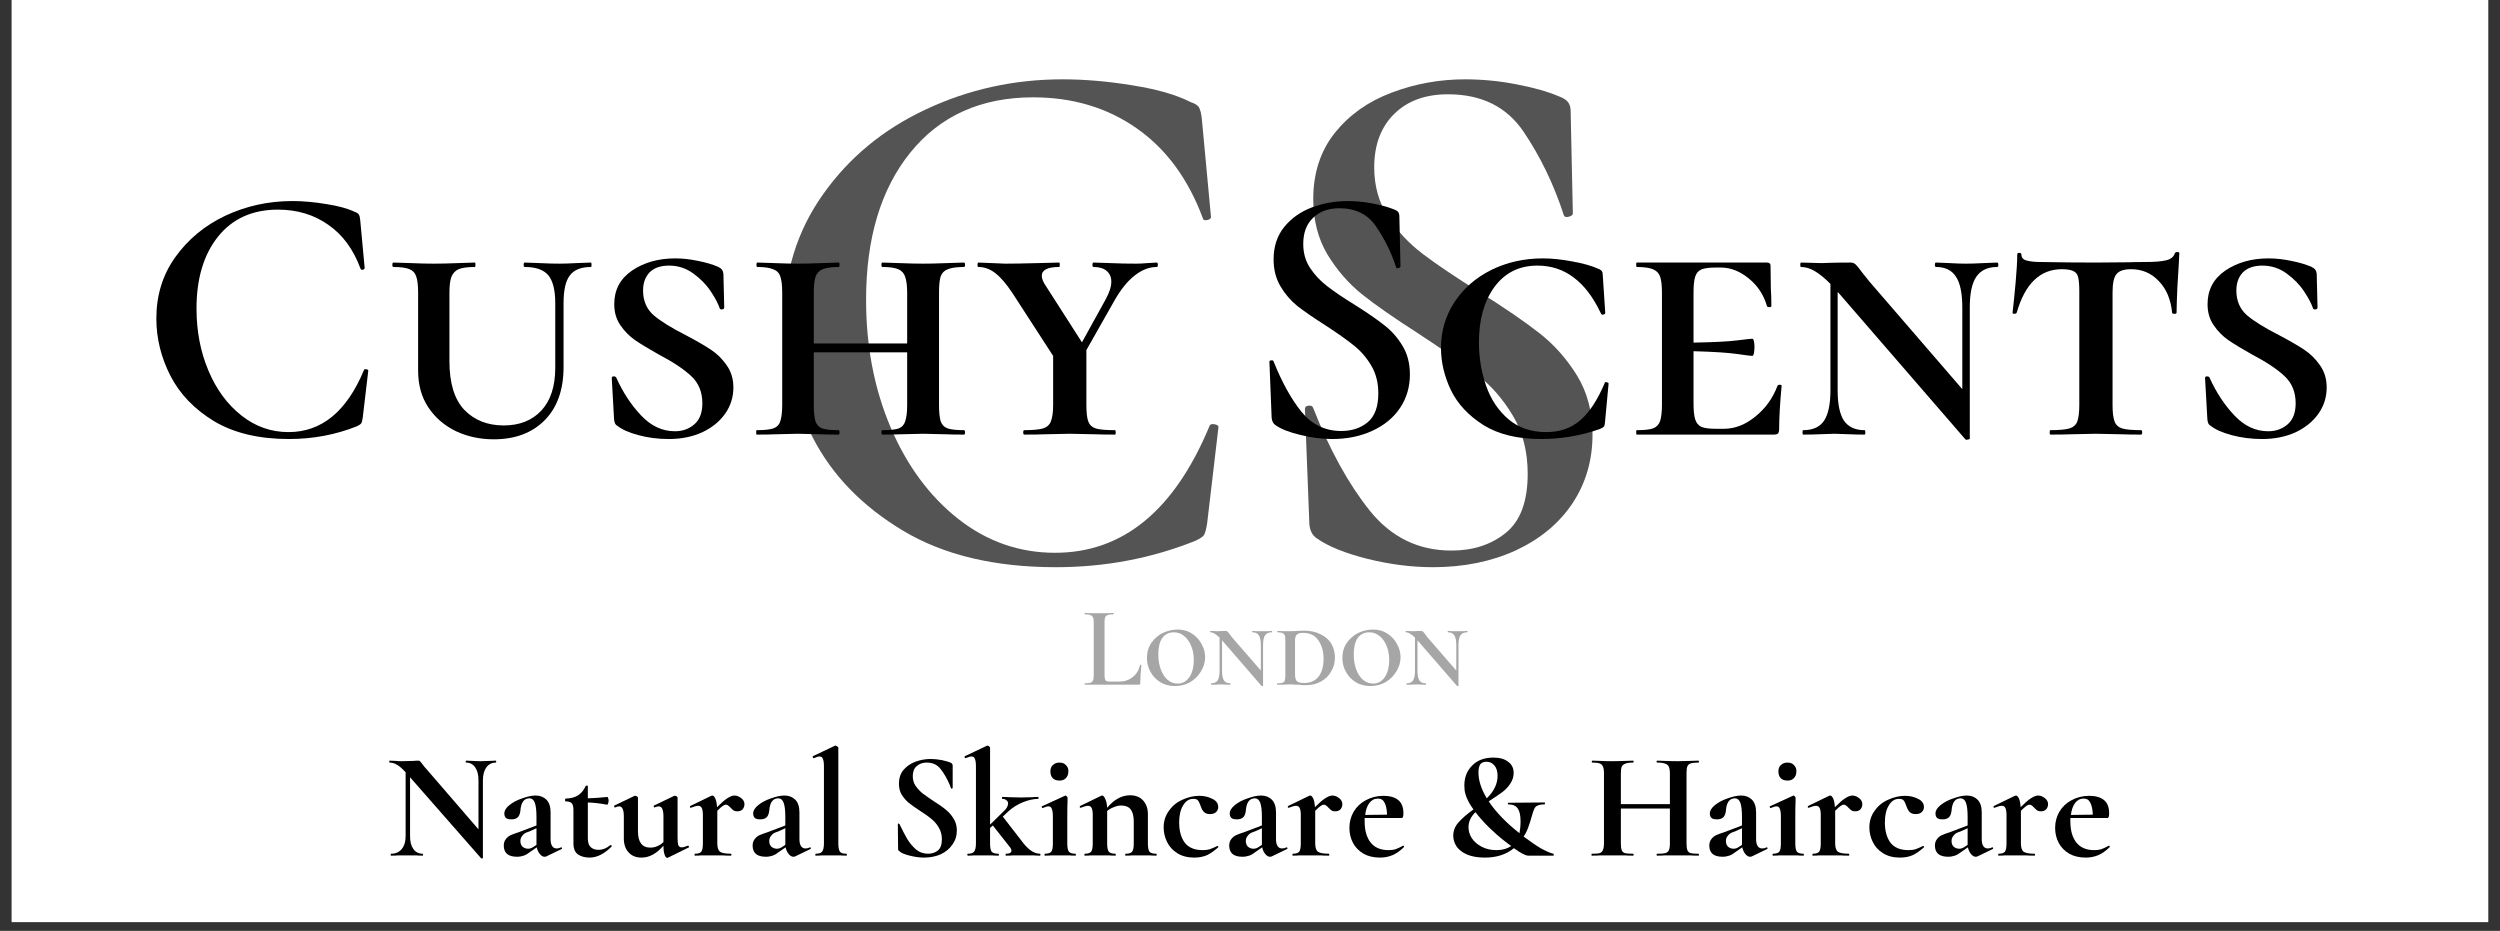 <svg version="1.0" preserveAspectRatio="xMidYMid meet" height="70" viewBox="0 0 141 52.5" zoomAndPan="magnify" width="188" xmlns:xlink="http://www.w3.org/1999/xlink" xmlns="http://www.w3.org/2000/svg"><rect x="0" y="0" width="141" height="52.5" fill="#333333" stroke="none"/><defs><g></g><clipPath id="7b3c1d8ba3"><path clip-rule="nonzero" d="M 0.664 0 L 140.332 0 L 140.332 52.004 L 0.664 52.004 Z M 0.664 0"></path></clipPath></defs><g clip-path="url(#7b3c1d8ba3)"><path fill-rule="nonzero" fill-opacity="1" d="M 0.664 0 L 140.336 0 L 140.336 52.004 L 0.664 52.004 Z M 0.664 0" fill="#ffffff"></path><path fill-rule="nonzero" fill-opacity="1" d="M 0.664 0 L 140.336 0 L 140.336 52.004 L 0.664 52.004 Z M 0.664 0" fill="#ffffff"></path></g><g fill-opacity="1" fill="#545454"><g transform="translate(42.144, 31.474)"><g><path d="M 17.781 -27 C 19.062 -27 20.383 -26.883 21.75 -26.656 C 23.125 -26.438 24.207 -26.125 25 -25.719 C 25.258 -25.633 25.422 -25.531 25.484 -25.406 C 25.555 -25.281 25.609 -25.062 25.641 -24.75 L 26.156 -19.234 C 26.156 -19.148 26.082 -19.094 25.938 -19.062 C 25.789 -19.031 25.707 -19.07 25.688 -19.188 C 24.863 -21.395 23.625 -23.078 21.969 -24.234 C 20.312 -25.398 18.363 -25.984 16.125 -25.984 C 13.188 -25.984 10.879 -24.945 9.203 -22.875 C 7.535 -20.812 6.703 -18.039 6.703 -14.562 C 6.703 -11.957 7.16 -9.566 8.078 -7.391 C 9.004 -5.211 10.281 -3.484 11.906 -2.203 C 13.531 -0.93 15.348 -0.297 17.359 -0.297 C 21.18 -0.297 24.082 -2.672 26.062 -7.422 C 26.094 -7.535 26.188 -7.578 26.344 -7.547 C 26.5 -7.523 26.578 -7.473 26.578 -7.391 L 25.938 -1.953 C 25.883 -1.609 25.82 -1.383 25.75 -1.281 C 25.676 -1.188 25.516 -1.082 25.266 -0.969 C 22.797 0.02 20.176 0.516 17.406 0.516 C 13.945 0.516 11.07 -0.172 8.781 -1.547 C 6.488 -2.922 4.797 -4.664 3.703 -6.781 C 2.617 -8.906 2.078 -11.117 2.078 -13.422 C 2.078 -16.078 2.805 -18.438 4.266 -20.5 C 5.723 -22.57 7.656 -24.172 10.062 -25.297 C 12.469 -26.43 15.039 -27 17.781 -27 Z M 17.781 -27"></path></g></g></g><g fill-opacity="1" fill="#545454"><g transform="translate(70.537, 31.474)"><g><path d="M 6.969 -22.031 C 6.969 -20.988 7.227 -20.062 7.75 -19.25 C 8.27 -18.445 8.922 -17.75 9.703 -17.156 C 10.484 -16.562 11.535 -15.852 12.859 -15.031 C 14.305 -14.125 15.445 -13.344 16.281 -12.688 C 17.113 -12.039 17.82 -11.242 18.406 -10.297 C 18.988 -9.348 19.281 -8.238 19.281 -6.969 C 19.281 -5.52 18.906 -4.227 18.156 -3.094 C 17.406 -1.969 16.344 -1.082 14.969 -0.438 C 13.594 0.195 12.031 0.516 10.281 0.516 C 9.082 0.516 7.852 0.359 6.594 0.047 C 5.344 -0.266 4.391 -0.648 3.734 -1.109 C 3.484 -1.273 3.344 -1.539 3.312 -1.906 L 3.062 -8.359 L 3.062 -8.406 C 3.062 -8.52 3.129 -8.582 3.266 -8.594 C 3.41 -8.613 3.5 -8.566 3.531 -8.453 C 4.457 -6.098 5.52 -4.172 6.719 -2.672 C 7.926 -1.172 9.461 -0.422 11.328 -0.422 C 12.547 -0.422 13.566 -0.754 14.391 -1.422 C 15.211 -2.086 15.625 -3.195 15.625 -4.75 C 15.625 -6 15.348 -7.086 14.797 -8.016 C 14.242 -8.953 13.562 -9.734 12.75 -10.359 C 11.945 -10.984 10.852 -11.75 9.469 -12.656 C 8.102 -13.531 7.039 -14.27 6.281 -14.875 C 5.52 -15.488 4.867 -16.238 4.328 -17.125 C 3.797 -18.02 3.531 -19.062 3.531 -20.25 C 3.531 -21.719 3.938 -22.961 4.75 -23.984 C 5.57 -25.004 6.641 -25.758 7.953 -26.25 C 9.273 -26.75 10.656 -27 12.094 -27 C 13.062 -27 14.023 -26.906 14.984 -26.719 C 15.941 -26.539 16.75 -26.312 17.406 -26.031 C 17.656 -25.938 17.82 -25.828 17.906 -25.703 C 18 -25.578 18.047 -25.414 18.047 -25.219 L 18.172 -19.438 C 18.172 -19.352 18.094 -19.289 17.938 -19.25 C 17.781 -19.207 17.688 -19.242 17.656 -19.359 C 17.094 -21.086 16.336 -22.648 15.391 -24.047 C 14.441 -25.453 13.02 -26.156 11.125 -26.156 C 9.852 -26.156 8.844 -25.785 8.094 -25.047 C 7.344 -24.305 6.969 -23.301 6.969 -22.031 Z M 6.969 -22.031"></path></g></g></g><g fill-opacity="1" fill="#000000"><g transform="translate(7.802, 24.511)"><g><path d="M 8.688 -13.172 C 9.301 -13.172 9.941 -13.113 10.609 -13 C 11.285 -12.895 11.816 -12.75 12.203 -12.562 C 12.328 -12.52 12.406 -12.469 12.438 -12.406 C 12.477 -12.344 12.504 -12.234 12.516 -12.078 L 12.766 -9.391 C 12.766 -9.348 12.727 -9.316 12.656 -9.297 C 12.594 -9.285 12.551 -9.305 12.531 -9.359 C 12.133 -10.441 11.531 -11.266 10.719 -11.828 C 9.914 -12.398 8.969 -12.688 7.875 -12.688 C 6.438 -12.688 5.312 -12.18 4.5 -11.172 C 3.688 -10.16 3.281 -8.805 3.281 -7.109 C 3.281 -5.836 3.504 -4.672 3.953 -3.609 C 4.398 -2.547 5.02 -1.703 5.812 -1.078 C 6.602 -0.453 7.488 -0.141 8.469 -0.141 C 10.332 -0.141 11.75 -1.301 12.719 -3.625 C 12.727 -3.676 12.77 -3.695 12.844 -3.688 C 12.926 -3.676 12.969 -3.648 12.969 -3.609 L 12.656 -0.953 C 12.633 -0.785 12.602 -0.676 12.562 -0.625 C 12.531 -0.582 12.453 -0.531 12.328 -0.469 C 11.129 0.008 9.852 0.25 8.5 0.25 C 6.812 0.25 5.406 -0.082 4.281 -0.75 C 3.164 -1.426 2.344 -2.281 1.812 -3.312 C 1.281 -4.352 1.016 -5.43 1.016 -6.547 C 1.016 -7.848 1.367 -9 2.078 -10 C 2.797 -11.008 3.738 -11.789 4.906 -12.344 C 6.082 -12.895 7.344 -13.172 8.688 -13.172 Z M 8.688 -13.172"></path></g></g></g><g fill-opacity="1" fill="#000000"><g transform="translate(21.66, 24.511)"><g><path d="M 9.656 -7.422 C 9.656 -8.148 9.523 -8.672 9.266 -8.984 C 9.004 -9.297 8.562 -9.453 7.938 -9.453 C 7.895 -9.453 7.875 -9.492 7.875 -9.578 C 7.875 -9.66 7.895 -9.703 7.938 -9.703 L 8.781 -9.672 C 9.227 -9.648 9.598 -9.641 9.891 -9.641 C 10.109 -9.641 10.426 -9.648 10.844 -9.672 L 11.672 -9.703 C 11.691 -9.703 11.703 -9.66 11.703 -9.578 C 11.703 -9.492 11.691 -9.453 11.672 -9.453 C 11.117 -9.453 10.723 -9.297 10.484 -8.984 C 10.242 -8.672 10.125 -8.148 10.125 -7.422 L 10.125 -3.812 C 10.125 -2.531 9.77 -1.531 9.062 -0.812 C 8.352 -0.094 7.395 0.266 6.188 0.266 C 5.414 0.266 4.707 0.113 4.062 -0.188 C 3.414 -0.5 2.895 -0.945 2.5 -1.531 C 2.113 -2.113 1.922 -2.805 1.922 -3.609 L 1.922 -8.016 C 1.922 -8.43 1.883 -8.734 1.812 -8.922 C 1.75 -9.117 1.625 -9.254 1.438 -9.328 C 1.25 -9.41 0.945 -9.453 0.531 -9.453 C 0.488 -9.453 0.469 -9.492 0.469 -9.578 C 0.469 -9.66 0.488 -9.703 0.531 -9.703 L 1.516 -9.672 C 2.035 -9.648 2.461 -9.641 2.797 -9.641 C 3.148 -9.641 3.609 -9.648 4.172 -9.672 L 5.125 -9.703 C 5.145 -9.703 5.156 -9.66 5.156 -9.578 C 5.156 -9.492 5.145 -9.453 5.125 -9.453 C 4.707 -9.453 4.398 -9.41 4.203 -9.328 C 4.016 -9.242 3.879 -9.098 3.797 -8.891 C 3.723 -8.691 3.688 -8.391 3.688 -7.984 L 3.688 -4.141 C 3.688 -2.898 3.969 -1.984 4.531 -1.391 C 5.102 -0.805 5.844 -0.516 6.75 -0.516 C 7.645 -0.516 8.352 -0.797 8.875 -1.359 C 9.395 -1.922 9.656 -2.723 9.656 -3.766 Z M 9.656 -7.422"></path></g></g></g><g fill-opacity="1" fill="#000000"><g transform="translate(33.488, 24.511)"><g><path d="M 2.781 -8.125 C 2.781 -7.551 2.977 -7.086 3.375 -6.734 C 3.781 -6.391 4.383 -6.016 5.188 -5.609 C 5.781 -5.297 6.25 -5.023 6.594 -4.797 C 6.945 -4.566 7.25 -4.27 7.5 -3.906 C 7.75 -3.551 7.875 -3.133 7.875 -2.656 C 7.875 -2.113 7.719 -1.617 7.406 -1.172 C 7.094 -0.734 6.66 -0.383 6.109 -0.125 C 5.555 0.125 4.93 0.25 4.234 0.25 C 3.629 0.25 3.055 0.176 2.516 0.031 C 1.984 -0.113 1.586 -0.289 1.328 -0.5 C 1.211 -0.551 1.148 -0.695 1.141 -0.938 L 1.016 -3.172 L 1.016 -3.188 C 1.016 -3.25 1.047 -3.281 1.109 -3.281 C 1.18 -3.289 1.234 -3.27 1.266 -3.219 C 1.641 -2.383 2.109 -1.672 2.672 -1.078 C 3.234 -0.484 3.867 -0.188 4.578 -0.188 C 5.004 -0.188 5.367 -0.316 5.672 -0.578 C 5.973 -0.836 6.125 -1.234 6.125 -1.766 C 6.125 -2.398 5.914 -2.91 5.5 -3.297 C 5.082 -3.691 4.461 -4.102 3.641 -4.531 C 3.086 -4.844 2.648 -5.109 2.328 -5.328 C 2.004 -5.555 1.727 -5.836 1.5 -6.172 C 1.27 -6.504 1.156 -6.898 1.156 -7.359 C 1.156 -8.16 1.488 -8.789 2.156 -9.25 C 2.832 -9.707 3.645 -9.938 4.594 -9.938 C 5.008 -9.938 5.438 -9.891 5.875 -9.797 C 6.312 -9.711 6.688 -9.602 7 -9.469 C 7.113 -9.414 7.191 -9.359 7.234 -9.297 C 7.273 -9.242 7.301 -9.172 7.312 -9.078 L 7.359 -7.172 C 7.359 -7.109 7.32 -7.07 7.25 -7.062 C 7.176 -7.051 7.129 -7.066 7.109 -7.109 C 7.023 -7.367 6.859 -7.688 6.609 -8.062 C 6.359 -8.445 6.031 -8.785 5.625 -9.078 C 5.219 -9.379 4.758 -9.531 4.25 -9.531 C 3.758 -9.531 3.391 -9.398 3.141 -9.141 C 2.898 -8.879 2.781 -8.539 2.781 -8.125 Z M 2.781 -8.125"></path></g></g></g><g fill-opacity="1" fill="#000000"><g transform="translate(42.023, 24.511)"><g><path d="M 12.344 -0.25 C 12.383 -0.25 12.406 -0.207 12.406 -0.125 C 12.406 -0.039 12.383 0 12.344 0 C 11.938 0 11.613 -0.004 11.375 -0.016 L 10.047 -0.047 L 8.719 -0.016 C 8.488 -0.004 8.164 0 7.75 0 C 7.707 0 7.688 -0.039 7.688 -0.125 C 7.688 -0.207 7.707 -0.25 7.75 -0.25 C 8.164 -0.25 8.469 -0.281 8.656 -0.344 C 8.844 -0.414 8.969 -0.551 9.031 -0.75 C 9.102 -0.957 9.141 -1.266 9.141 -1.672 L 9.141 -4.641 L 3.875 -4.641 L 3.875 -1.672 C 3.875 -1.266 3.906 -0.957 3.969 -0.75 C 4.039 -0.551 4.172 -0.414 4.359 -0.344 C 4.555 -0.281 4.863 -0.25 5.281 -0.25 C 5.312 -0.25 5.328 -0.207 5.328 -0.125 C 5.328 -0.039 5.312 0 5.281 0 C 4.863 0 4.539 -0.004 4.312 -0.016 L 2.969 -0.047 L 1.672 -0.016 C 1.43 -0.004 1.094 0 0.656 0 C 0.633 0 0.625 -0.039 0.625 -0.125 C 0.625 -0.207 0.633 -0.25 0.656 -0.25 C 1.07 -0.25 1.379 -0.281 1.578 -0.344 C 1.785 -0.414 1.922 -0.551 1.984 -0.75 C 2.055 -0.957 2.094 -1.266 2.094 -1.672 L 2.094 -8.016 C 2.094 -8.43 2.055 -8.734 1.984 -8.922 C 1.922 -9.117 1.785 -9.254 1.578 -9.328 C 1.379 -9.41 1.082 -9.453 0.688 -9.453 C 0.656 -9.453 0.641 -9.492 0.641 -9.578 C 0.641 -9.66 0.656 -9.703 0.688 -9.703 L 1.672 -9.672 C 2.223 -9.648 2.656 -9.641 2.969 -9.641 C 3.32 -9.641 3.773 -9.648 4.328 -9.672 L 5.281 -9.703 C 5.312 -9.703 5.328 -9.66 5.328 -9.578 C 5.328 -9.492 5.312 -9.453 5.281 -9.453 C 4.883 -9.453 4.582 -9.41 4.375 -9.328 C 4.176 -9.242 4.039 -9.098 3.969 -8.891 C 3.906 -8.691 3.875 -8.391 3.875 -7.984 L 3.875 -5.141 L 9.141 -5.141 L 9.141 -7.984 C 9.141 -8.391 9.102 -8.691 9.031 -8.891 C 8.969 -9.098 8.836 -9.242 8.641 -9.328 C 8.441 -9.41 8.145 -9.453 7.75 -9.453 C 7.707 -9.453 7.688 -9.492 7.688 -9.578 C 7.688 -9.66 7.707 -9.703 7.75 -9.703 L 8.703 -9.672 C 9.254 -9.648 9.703 -9.641 10.047 -9.641 C 10.379 -9.641 10.82 -9.648 11.375 -9.672 L 12.344 -9.703 C 12.383 -9.703 12.406 -9.66 12.406 -9.578 C 12.406 -9.492 12.383 -9.453 12.344 -9.453 C 11.938 -9.453 11.633 -9.41 11.438 -9.328 C 11.238 -9.254 11.102 -9.117 11.031 -8.922 C 10.969 -8.734 10.938 -8.43 10.938 -8.016 L 10.938 -1.672 C 10.938 -1.266 10.969 -0.957 11.031 -0.75 C 11.102 -0.551 11.238 -0.414 11.438 -0.344 C 11.633 -0.281 11.938 -0.25 12.344 -0.25 Z M 12.344 -0.25"></path></g></g></g><g fill-opacity="1" fill="#000000"><g transform="translate(55.053, 24.511)"><g><path d="M 10.188 -9.703 C 10.227 -9.703 10.25 -9.66 10.25 -9.578 C 10.25 -9.492 10.227 -9.453 10.188 -9.453 C 9.758 -9.453 9.344 -9.289 8.938 -8.969 C 8.539 -8.656 8.164 -8.191 7.812 -7.578 L 6.219 -4.766 L 6.219 -1.672 C 6.219 -1.242 6.254 -0.93 6.328 -0.734 C 6.398 -0.547 6.539 -0.414 6.75 -0.344 C 6.969 -0.281 7.328 -0.25 7.828 -0.25 C 7.859 -0.25 7.875 -0.207 7.875 -0.125 C 7.875 -0.039 7.859 0 7.828 0 C 7.391 0 7.039 -0.004 6.781 -0.016 L 5.266 -0.047 L 3.828 -0.016 C 3.555 -0.004 3.188 0 2.719 0 C 2.676 0 2.656 -0.039 2.656 -0.125 C 2.656 -0.207 2.676 -0.25 2.719 -0.25 C 3.188 -0.25 3.535 -0.281 3.766 -0.344 C 3.992 -0.414 4.145 -0.551 4.219 -0.75 C 4.301 -0.957 4.344 -1.266 4.344 -1.672 L 4.344 -4.438 L 2.047 -7.984 C 1.703 -8.504 1.379 -8.879 1.078 -9.109 C 0.785 -9.336 0.469 -9.453 0.125 -9.453 C 0.094 -9.453 0.078 -9.492 0.078 -9.578 C 0.078 -9.66 0.094 -9.703 0.125 -9.703 L 0.891 -9.672 L 1.641 -9.641 C 2.035 -9.641 2.648 -9.648 3.484 -9.672 L 4.688 -9.703 C 4.707 -9.703 4.719 -9.66 4.719 -9.578 C 4.719 -9.492 4.707 -9.453 4.688 -9.453 C 4.031 -9.453 3.703 -9.285 3.703 -8.953 C 3.703 -8.797 3.781 -8.602 3.938 -8.375 L 5.969 -5.203 L 7.297 -7.609 C 7.516 -8.004 7.625 -8.344 7.625 -8.625 C 7.625 -8.883 7.535 -9.086 7.359 -9.234 C 7.191 -9.379 6.945 -9.453 6.625 -9.453 C 6.582 -9.453 6.562 -9.492 6.562 -9.578 C 6.562 -9.66 6.582 -9.703 6.625 -9.703 L 7.578 -9.672 C 8.078 -9.648 8.555 -9.641 9.016 -9.641 C 9.191 -9.641 9.406 -9.648 9.656 -9.672 Z M 10.188 -9.703"></path></g></g></g><g fill-opacity="1" fill="#000000"><g transform="translate(65.265, 24.511)"><g></g></g></g><g fill-opacity="1" fill="#000000"><g transform="translate(70.112, 24.511)"><g><path d="M 3.391 -10.75 C 3.391 -10.238 3.52 -9.785 3.781 -9.391 C 4.039 -9.004 4.359 -8.664 4.734 -8.375 C 5.109 -8.082 5.625 -7.734 6.281 -7.328 C 6.977 -6.891 7.531 -6.508 7.938 -6.188 C 8.352 -5.875 8.703 -5.484 8.984 -5.016 C 9.266 -4.555 9.406 -4.016 9.406 -3.391 C 9.406 -2.691 9.223 -2.066 8.859 -1.516 C 8.492 -0.961 7.973 -0.531 7.297 -0.219 C 6.629 0.094 5.867 0.25 5.016 0.25 C 4.43 0.25 3.832 0.172 3.219 0.016 C 2.602 -0.129 2.141 -0.312 1.828 -0.531 C 1.703 -0.613 1.629 -0.75 1.609 -0.938 L 1.484 -4.078 L 1.484 -4.109 C 1.484 -4.16 1.52 -4.188 1.594 -4.188 C 1.664 -4.195 1.707 -4.176 1.719 -4.125 C 2.176 -2.977 2.695 -2.035 3.281 -1.297 C 3.875 -0.566 4.625 -0.203 5.531 -0.203 C 6.125 -0.203 6.617 -0.363 7.016 -0.688 C 7.422 -1.02 7.625 -1.566 7.625 -2.328 C 7.625 -2.93 7.488 -3.457 7.219 -3.906 C 6.945 -4.363 6.613 -4.742 6.219 -5.047 C 5.832 -5.359 5.301 -5.734 4.625 -6.172 C 3.957 -6.598 3.438 -6.957 3.062 -7.25 C 2.688 -7.551 2.367 -7.922 2.109 -8.359 C 1.848 -8.797 1.719 -9.305 1.719 -9.891 C 1.719 -10.598 1.914 -11.203 2.312 -11.703 C 2.719 -12.203 3.238 -12.57 3.875 -12.812 C 4.52 -13.051 5.195 -13.172 5.906 -13.172 C 6.375 -13.172 6.844 -13.125 7.312 -13.031 C 7.781 -12.945 8.176 -12.836 8.5 -12.703 C 8.625 -12.66 8.707 -12.609 8.75 -12.547 C 8.789 -12.484 8.812 -12.406 8.812 -12.312 L 8.875 -9.484 C 8.875 -9.441 8.832 -9.41 8.75 -9.391 C 8.676 -9.367 8.633 -9.391 8.625 -9.453 C 8.344 -10.297 7.969 -11.055 7.5 -11.734 C 7.039 -12.422 6.348 -12.766 5.422 -12.766 C 4.805 -12.766 4.312 -12.582 3.938 -12.219 C 3.57 -11.863 3.391 -11.375 3.391 -10.75 Z M 3.391 -10.75"></path></g></g></g><g fill-opacity="1" fill="#000000"><g transform="translate(80.615, 24.511)"><g><path d="M 6.406 -9.938 C 6.914 -9.938 7.469 -9.879 8.062 -9.766 C 8.664 -9.66 9.16 -9.52 9.547 -9.344 C 9.648 -9.301 9.711 -9.254 9.734 -9.203 C 9.766 -9.16 9.781 -9.086 9.781 -8.984 L 9.922 -6.859 C 9.922 -6.816 9.883 -6.785 9.812 -6.766 C 9.738 -6.754 9.691 -6.781 9.672 -6.844 C 9.242 -7.75 8.734 -8.422 8.141 -8.859 C 7.555 -9.305 6.875 -9.531 6.094 -9.531 C 5.07 -9.531 4.266 -9.129 3.672 -8.328 C 3.086 -7.523 2.797 -6.484 2.797 -5.203 C 2.797 -4.348 2.93 -3.531 3.203 -2.75 C 3.473 -1.977 3.895 -1.348 4.469 -0.859 C 5.039 -0.379 5.75 -0.141 6.594 -0.141 C 7.352 -0.141 7.988 -0.359 8.5 -0.797 C 9.02 -1.242 9.484 -1.945 9.891 -2.906 C 9.898 -2.957 9.938 -2.973 10 -2.953 C 10.07 -2.941 10.109 -2.914 10.109 -2.875 L 9.906 -0.688 C 9.895 -0.57 9.875 -0.492 9.844 -0.453 C 9.812 -0.41 9.734 -0.363 9.609 -0.312 C 8.547 0.062 7.441 0.25 6.297 0.25 C 4.984 0.25 3.906 -0.008 3.062 -0.531 C 2.219 -1.062 1.602 -1.719 1.219 -2.5 C 0.844 -3.289 0.656 -4.086 0.656 -4.891 C 0.656 -5.828 0.906 -6.68 1.406 -7.453 C 1.914 -8.234 2.609 -8.844 3.484 -9.281 C 4.367 -9.719 5.344 -9.938 6.406 -9.938 Z M 6.406 -9.938"></path></g></g></g><g fill-opacity="1" fill="#000000"><g transform="translate(91.656, 24.511)"><g><path d="M 8.594 -2.75 C 8.613 -2.789 8.656 -2.812 8.719 -2.812 C 8.789 -2.812 8.828 -2.789 8.828 -2.75 C 8.734 -1.758 8.688 -0.945 8.688 -0.312 C 8.688 -0.195 8.664 -0.113 8.625 -0.062 C 8.582 -0.02 8.5 0 8.375 0 L 0.656 0 C 0.633 0 0.625 -0.039 0.625 -0.125 C 0.625 -0.207 0.633 -0.25 0.656 -0.25 C 1.07 -0.25 1.375 -0.281 1.562 -0.344 C 1.758 -0.414 1.895 -0.551 1.969 -0.75 C 2.039 -0.957 2.078 -1.266 2.078 -1.672 L 2.078 -8.016 C 2.078 -8.43 2.039 -8.734 1.969 -8.922 C 1.895 -9.117 1.758 -9.254 1.562 -9.328 C 1.375 -9.41 1.07 -9.453 0.656 -9.453 C 0.633 -9.453 0.625 -9.492 0.625 -9.578 C 0.625 -9.66 0.633 -9.703 0.656 -9.703 L 8 -9.703 C 8.133 -9.703 8.203 -9.645 8.203 -9.531 L 8.219 -8.25 C 8.238 -7.988 8.25 -7.656 8.25 -7.25 C 8.25 -7.207 8.207 -7.188 8.125 -7.188 C 8.051 -7.188 8.008 -7.207 8 -7.25 C 7.82 -7.875 7.484 -8.391 6.984 -8.797 C 6.484 -9.211 5.953 -9.422 5.391 -9.422 L 5.094 -9.422 C 4.738 -9.422 4.473 -9.383 4.297 -9.312 C 4.129 -9.238 4.016 -9.102 3.953 -8.906 C 3.891 -8.719 3.859 -8.414 3.859 -8 L 3.859 -5.188 C 5.004 -5.207 5.82 -5.25 6.312 -5.312 C 6.812 -5.375 7.098 -5.406 7.172 -5.406 C 7.211 -5.406 7.242 -5.359 7.266 -5.266 C 7.285 -5.172 7.297 -5.066 7.297 -4.953 C 7.297 -4.828 7.285 -4.707 7.266 -4.594 C 7.242 -4.488 7.211 -4.438 7.172 -4.438 C 7.098 -4.438 6.812 -4.473 6.312 -4.547 C 5.82 -4.617 5.004 -4.672 3.859 -4.703 L 3.859 -1.766 C 3.859 -1.359 3.891 -1.055 3.953 -0.859 C 4.016 -0.66 4.129 -0.52 4.297 -0.438 C 4.473 -0.363 4.738 -0.328 5.094 -0.328 L 5.578 -0.328 C 6.191 -0.328 6.781 -0.555 7.344 -1.016 C 7.914 -1.473 8.332 -2.051 8.594 -2.75 Z M 8.594 -2.75"></path></g></g></g><g fill-opacity="1" fill="#000000"><g transform="translate(101.268, 24.511)"><g><path d="M 11.375 -9.703 C 11.414 -9.703 11.438 -9.66 11.438 -9.578 C 11.438 -9.492 11.414 -9.453 11.375 -9.453 C 10.832 -9.453 10.438 -9.266 10.188 -8.891 C 9.945 -8.523 9.828 -7.953 9.828 -7.172 L 9.828 0.234 C 9.828 0.254 9.789 0.27 9.719 0.281 C 9.645 0.301 9.598 0.297 9.578 0.266 L 2.422 -8 C 2.391 -8.02 2.375 -8.031 2.375 -8.031 L 2.375 -2.5 C 2.375 -1.719 2.492 -1.145 2.734 -0.781 C 2.984 -0.426 3.367 -0.25 3.891 -0.25 C 3.922 -0.25 3.938 -0.207 3.938 -0.125 C 3.938 -0.039 3.922 0 3.891 0 C 3.555 0 3.301 -0.004 3.125 -0.016 L 2.203 -0.047 L 1.25 -0.016 C 1.051 -0.004 0.781 0 0.438 0 C 0.406 0 0.391 -0.039 0.391 -0.125 C 0.391 -0.207 0.406 -0.25 0.438 -0.25 C 0.977 -0.25 1.367 -0.426 1.609 -0.781 C 1.848 -1.145 1.969 -1.719 1.969 -2.5 L 1.969 -8.5 C 1.625 -8.844 1.32 -9.086 1.062 -9.234 C 0.812 -9.379 0.562 -9.453 0.312 -9.453 C 0.281 -9.453 0.266 -9.492 0.266 -9.578 C 0.266 -9.66 0.281 -9.703 0.312 -9.703 L 1.469 -9.672 C 1.594 -9.672 1.75 -9.676 1.938 -9.688 C 2.125 -9.695 2.516 -9.703 3.109 -9.703 C 3.223 -9.703 3.316 -9.664 3.391 -9.594 C 3.473 -9.52 3.586 -9.379 3.734 -9.172 L 4.172 -8.625 L 9.406 -2.562 L 9.406 -7.172 C 9.406 -7.973 9.285 -8.551 9.047 -8.906 C 8.816 -9.27 8.441 -9.453 7.922 -9.453 C 7.879 -9.453 7.859 -9.492 7.859 -9.578 C 7.859 -9.66 7.879 -9.703 7.922 -9.703 L 8.688 -9.672 C 9.07 -9.648 9.379 -9.641 9.609 -9.641 C 9.848 -9.641 10.176 -9.648 10.594 -9.672 Z M 11.375 -9.703"></path></g></g></g><g fill-opacity="1" fill="#000000"><g transform="translate(112.992, 24.511)"><g><path d="M 3.297 -9.328 C 2.066 -9.328 1.219 -8.508 0.75 -6.875 C 0.727 -6.832 0.68 -6.812 0.609 -6.812 C 0.547 -6.812 0.516 -6.832 0.516 -6.875 C 0.566 -7.301 0.625 -7.863 0.688 -8.562 C 0.75 -9.258 0.781 -9.789 0.781 -10.156 C 0.781 -10.219 0.816 -10.25 0.891 -10.25 C 0.973 -10.25 1.016 -10.219 1.016 -10.156 C 1.016 -9.977 1.117 -9.863 1.328 -9.812 C 1.535 -9.758 1.797 -9.734 2.109 -9.734 C 3.297 -9.711 4.336 -9.703 5.234 -9.703 L 7.047 -9.719 C 7.273 -9.727 7.594 -9.734 8 -9.734 C 8.52 -9.734 8.91 -9.766 9.172 -9.828 C 9.441 -9.891 9.609 -10.023 9.672 -10.234 C 9.691 -10.273 9.738 -10.297 9.812 -10.297 C 9.883 -10.297 9.922 -10.273 9.922 -10.234 C 9.922 -10.148 9.91 -9.941 9.891 -9.609 C 9.867 -9.266 9.844 -8.832 9.812 -8.312 C 9.789 -7.801 9.773 -7.32 9.766 -6.875 C 9.766 -6.832 9.723 -6.812 9.641 -6.812 C 9.555 -6.812 9.516 -6.832 9.516 -6.875 C 9.441 -7.625 9.191 -8.219 8.766 -8.656 C 8.348 -9.102 7.828 -9.328 7.203 -9.328 C 6.797 -9.328 6.52 -9.234 6.375 -9.047 C 6.227 -8.867 6.156 -8.523 6.156 -8.016 L 6.156 -1.672 C 6.156 -1.266 6.191 -0.957 6.266 -0.75 C 6.336 -0.551 6.484 -0.414 6.703 -0.344 C 6.93 -0.281 7.285 -0.25 7.766 -0.25 C 7.805 -0.25 7.828 -0.207 7.828 -0.125 C 7.828 -0.039 7.805 0 7.766 0 C 7.328 0 6.977 -0.004 6.719 -0.016 L 5.203 -0.047 L 3.75 -0.016 C 3.488 -0.004 3.125 0 2.656 0 C 2.625 0 2.609 -0.039 2.609 -0.125 C 2.609 -0.207 2.625 -0.25 2.656 -0.25 C 3.133 -0.25 3.488 -0.281 3.719 -0.344 C 3.945 -0.414 4.098 -0.551 4.172 -0.75 C 4.242 -0.957 4.281 -1.266 4.281 -1.672 L 4.281 -8.062 C 4.281 -8.438 4.258 -8.703 4.219 -8.859 C 4.188 -9.023 4.098 -9.145 3.953 -9.219 C 3.816 -9.289 3.598 -9.328 3.297 -9.328 Z M 3.297 -9.328"></path></g></g></g><g fill-opacity="1" fill="#000000"><g transform="translate(123.35, 24.511)"><g><path d="M 2.781 -8.125 C 2.781 -7.551 2.977 -7.086 3.375 -6.734 C 3.781 -6.391 4.383 -6.016 5.188 -5.609 C 5.781 -5.297 6.25 -5.023 6.594 -4.797 C 6.945 -4.566 7.25 -4.27 7.5 -3.906 C 7.75 -3.551 7.875 -3.133 7.875 -2.656 C 7.875 -2.113 7.719 -1.617 7.406 -1.172 C 7.094 -0.734 6.66 -0.383 6.109 -0.125 C 5.555 0.125 4.93 0.25 4.234 0.25 C 3.629 0.25 3.055 0.176 2.516 0.031 C 1.984 -0.113 1.586 -0.289 1.328 -0.5 C 1.211 -0.551 1.148 -0.695 1.141 -0.938 L 1.016 -3.172 L 1.016 -3.188 C 1.016 -3.25 1.047 -3.281 1.109 -3.281 C 1.18 -3.289 1.234 -3.27 1.266 -3.219 C 1.641 -2.383 2.109 -1.672 2.672 -1.078 C 3.234 -0.484 3.867 -0.188 4.578 -0.188 C 5.004 -0.188 5.367 -0.316 5.672 -0.578 C 5.973 -0.836 6.125 -1.234 6.125 -1.766 C 6.125 -2.398 5.914 -2.91 5.5 -3.297 C 5.082 -3.691 4.461 -4.102 3.641 -4.531 C 3.086 -4.844 2.648 -5.109 2.328 -5.328 C 2.004 -5.555 1.727 -5.836 1.5 -6.172 C 1.27 -6.504 1.156 -6.898 1.156 -7.359 C 1.156 -8.16 1.488 -8.789 2.156 -9.25 C 2.832 -9.707 3.645 -9.938 4.594 -9.938 C 5.008 -9.938 5.438 -9.891 5.875 -9.797 C 6.312 -9.711 6.688 -9.602 7 -9.469 C 7.113 -9.414 7.191 -9.359 7.234 -9.297 C 7.273 -9.242 7.301 -9.172 7.312 -9.078 L 7.359 -7.172 C 7.359 -7.109 7.32 -7.07 7.25 -7.062 C 7.176 -7.051 7.129 -7.066 7.109 -7.109 C 7.023 -7.367 6.859 -7.688 6.609 -8.062 C 6.359 -8.445 6.031 -8.785 5.625 -9.078 C 5.219 -9.379 4.758 -9.531 4.25 -9.531 C 3.758 -9.531 3.391 -9.398 3.141 -9.141 C 2.898 -8.879 2.781 -8.539 2.781 -8.125 Z M 2.781 -8.125"></path></g></g></g><g fill-opacity="1" fill="#a6a6a6"><g transform="translate(60.984, 38.615)"><g><path d="M 1.312 -0.547 C 1.312 -0.43 1.32 -0.348 1.344 -0.297 C 1.363 -0.242 1.398 -0.207 1.453 -0.188 C 1.516 -0.176 1.609 -0.172 1.734 -0.172 L 2.125 -0.172 C 2.426 -0.172 2.68 -0.254 2.891 -0.422 C 3.109 -0.586 3.25 -0.816 3.312 -1.109 C 3.32 -1.117 3.336 -1.125 3.359 -1.125 C 3.379 -1.125 3.391 -1.117 3.391 -1.109 C 3.348 -0.703 3.328 -0.363 3.328 -0.094 C 3.328 -0.062 3.32 -0.035 3.312 -0.016 C 3.301 -0.004 3.273 0 3.234 0 L 0.203 0 C 0.191 0 0.188 -0.008 0.188 -0.031 C 0.188 -0.062 0.191 -0.078 0.203 -0.078 C 0.348 -0.078 0.453 -0.086 0.516 -0.109 C 0.586 -0.129 0.633 -0.172 0.656 -0.234 C 0.688 -0.297 0.703 -0.395 0.703 -0.531 L 0.703 -3.516 C 0.703 -3.648 0.688 -3.742 0.656 -3.797 C 0.633 -3.859 0.586 -3.898 0.516 -3.922 C 0.453 -3.953 0.348 -3.969 0.203 -3.969 C 0.191 -3.969 0.188 -3.977 0.188 -4 C 0.188 -4.031 0.191 -4.047 0.203 -4.047 L 0.531 -4.031 C 0.727 -4.031 0.883 -4.031 1 -4.031 C 1.133 -4.031 1.297 -4.031 1.484 -4.031 L 1.812 -4.047 C 1.82 -4.047 1.828 -4.031 1.828 -4 C 1.828 -3.977 1.82 -3.969 1.812 -3.969 C 1.664 -3.969 1.555 -3.953 1.484 -3.922 C 1.422 -3.898 1.375 -3.859 1.344 -3.797 C 1.32 -3.734 1.312 -3.641 1.312 -3.516 Z M 1.312 -0.547"></path></g></g></g><g fill-opacity="1" fill="#a6a6a6"><g transform="translate(64.485, 38.615)"><g><path d="M 1.781 0.078 C 1.469 0.078 1.191 0.004 0.953 -0.141 C 0.723 -0.285 0.539 -0.477 0.406 -0.719 C 0.27 -0.957 0.203 -1.219 0.203 -1.5 C 0.203 -1.832 0.285 -2.117 0.453 -2.359 C 0.629 -2.609 0.848 -2.797 1.109 -2.922 C 1.379 -3.047 1.656 -3.109 1.938 -3.109 C 2.25 -3.109 2.52 -3.031 2.75 -2.875 C 2.977 -2.727 3.156 -2.535 3.281 -2.297 C 3.414 -2.066 3.484 -1.816 3.484 -1.547 C 3.484 -1.266 3.406 -1 3.25 -0.75 C 3.102 -0.5 2.898 -0.297 2.641 -0.141 C 2.379 0.004 2.094 0.078 1.781 0.078 Z M 1.938 -0.062 C 2.207 -0.062 2.426 -0.18 2.594 -0.422 C 2.758 -0.66 2.844 -0.988 2.844 -1.406 C 2.844 -1.688 2.797 -1.941 2.703 -2.172 C 2.609 -2.41 2.477 -2.598 2.312 -2.734 C 2.145 -2.879 1.945 -2.953 1.719 -2.953 C 1.438 -2.953 1.219 -2.844 1.062 -2.625 C 0.914 -2.406 0.844 -2.094 0.844 -1.688 C 0.844 -1.383 0.891 -1.109 0.984 -0.859 C 1.078 -0.609 1.207 -0.41 1.375 -0.266 C 1.539 -0.129 1.727 -0.062 1.938 -0.062 Z M 1.938 -0.062"></path></g></g></g><g fill-opacity="1" fill="#a6a6a6"><g transform="translate(68.174, 38.615)"><g><path d="M 3.547 -3.031 C 3.566 -3.031 3.578 -3.016 3.578 -2.984 C 3.578 -2.961 3.566 -2.953 3.547 -2.953 C 3.379 -2.953 3.254 -2.895 3.172 -2.781 C 3.098 -2.664 3.062 -2.484 3.062 -2.234 L 3.062 0.078 C 3.062 0.078 3.051 0.078 3.031 0.078 C 3.008 0.086 2.992 0.086 2.984 0.078 L 0.75 -2.5 C 0.75 -2.508 0.75 -2.516 0.75 -2.516 L 0.75 -0.781 C 0.75 -0.531 0.785 -0.348 0.859 -0.234 C 0.93 -0.129 1.051 -0.078 1.219 -0.078 C 1.227 -0.078 1.234 -0.062 1.234 -0.031 C 1.234 -0.008 1.227 0 1.219 0 C 1.113 0 1.035 0 0.984 0 L 0.688 -0.016 L 0.391 0 C 0.328 0 0.242 0 0.141 0 C 0.129 0 0.125 -0.008 0.125 -0.031 C 0.125 -0.062 0.129 -0.078 0.141 -0.078 C 0.305 -0.078 0.426 -0.129 0.5 -0.234 C 0.57 -0.348 0.609 -0.531 0.609 -0.781 L 0.609 -2.656 C 0.504 -2.758 0.41 -2.832 0.328 -2.875 C 0.254 -2.926 0.176 -2.953 0.094 -2.953 C 0.082 -2.953 0.078 -2.961 0.078 -2.984 C 0.078 -3.016 0.082 -3.031 0.094 -3.031 L 0.453 -3.016 C 0.492 -3.016 0.539 -3.016 0.594 -3.016 C 0.656 -3.023 0.781 -3.031 0.969 -3.031 C 1 -3.031 1.023 -3.02 1.047 -3 C 1.078 -2.977 1.117 -2.93 1.172 -2.859 L 1.297 -2.688 L 2.938 -0.797 L 2.938 -2.234 C 2.938 -2.484 2.898 -2.664 2.828 -2.781 C 2.754 -2.895 2.633 -2.953 2.469 -2.953 C 2.457 -2.953 2.453 -2.961 2.453 -2.984 C 2.453 -3.016 2.457 -3.031 2.469 -3.031 L 2.703 -3.016 C 2.828 -3.016 2.926 -3.016 3 -3.016 C 3.07 -3.016 3.176 -3.016 3.312 -3.016 Z M 3.547 -3.031"></path></g></g></g><g fill-opacity="1" fill="#a6a6a6"><g transform="translate(71.837, 38.615)"><g><path d="M 1.797 0.031 C 1.672 0.031 1.535 0.02 1.391 0 C 1.336 0 1.27 0 1.188 0 C 1.113 -0.008 1.023 -0.016 0.922 -0.016 L 0.531 0 C 0.445 0 0.336 0 0.203 0 C 0.191 0 0.188 -0.008 0.188 -0.031 C 0.188 -0.062 0.191 -0.078 0.203 -0.078 C 0.336 -0.078 0.438 -0.086 0.5 -0.109 C 0.562 -0.129 0.602 -0.172 0.625 -0.234 C 0.645 -0.297 0.656 -0.395 0.656 -0.531 L 0.656 -2.5 C 0.656 -2.633 0.645 -2.727 0.625 -2.781 C 0.602 -2.844 0.562 -2.883 0.5 -2.906 C 0.438 -2.938 0.344 -2.953 0.219 -2.953 C 0.207 -2.953 0.203 -2.961 0.203 -2.984 C 0.203 -3.016 0.207 -3.031 0.219 -3.031 L 0.531 -3.016 C 0.695 -3.016 0.828 -3.016 0.922 -3.016 C 1.055 -3.016 1.191 -3.02 1.328 -3.031 C 1.492 -3.039 1.625 -3.047 1.719 -3.047 C 2.07 -3.047 2.379 -2.977 2.641 -2.844 C 2.91 -2.719 3.113 -2.539 3.25 -2.312 C 3.383 -2.082 3.453 -1.82 3.453 -1.531 C 3.453 -1.238 3.379 -0.973 3.234 -0.734 C 3.098 -0.492 2.906 -0.305 2.656 -0.172 C 2.406 -0.035 2.117 0.031 1.797 0.031 Z M 1.719 -0.094 C 2.062 -0.094 2.328 -0.207 2.516 -0.438 C 2.711 -0.676 2.812 -1.02 2.812 -1.469 C 2.812 -1.883 2.711 -2.227 2.516 -2.5 C 2.328 -2.781 2.039 -2.922 1.656 -2.922 C 1.5 -2.922 1.383 -2.891 1.312 -2.828 C 1.238 -2.766 1.203 -2.648 1.203 -2.484 L 1.203 -0.594 C 1.203 -0.414 1.234 -0.285 1.297 -0.203 C 1.367 -0.129 1.508 -0.094 1.719 -0.094 Z M 1.719 -0.094"></path></g></g></g><g fill-opacity="1" fill="#a6a6a6"><g transform="translate(75.507, 38.615)"><g><path d="M 1.781 0.078 C 1.469 0.078 1.191 0.004 0.953 -0.141 C 0.723 -0.285 0.539 -0.477 0.406 -0.719 C 0.27 -0.957 0.203 -1.219 0.203 -1.5 C 0.203 -1.832 0.285 -2.117 0.453 -2.359 C 0.629 -2.609 0.848 -2.797 1.109 -2.922 C 1.379 -3.047 1.656 -3.109 1.938 -3.109 C 2.25 -3.109 2.52 -3.031 2.75 -2.875 C 2.977 -2.727 3.156 -2.535 3.281 -2.297 C 3.414 -2.066 3.484 -1.816 3.484 -1.547 C 3.484 -1.266 3.406 -1 3.25 -0.75 C 3.102 -0.5 2.898 -0.297 2.641 -0.141 C 2.379 0.004 2.094 0.078 1.781 0.078 Z M 1.938 -0.062 C 2.207 -0.062 2.426 -0.18 2.594 -0.422 C 2.758 -0.66 2.844 -0.988 2.844 -1.406 C 2.844 -1.688 2.797 -1.941 2.703 -2.172 C 2.609 -2.41 2.477 -2.598 2.312 -2.734 C 2.145 -2.879 1.945 -2.953 1.719 -2.953 C 1.438 -2.953 1.219 -2.844 1.062 -2.625 C 0.914 -2.406 0.844 -2.094 0.844 -1.688 C 0.844 -1.383 0.891 -1.109 0.984 -0.859 C 1.078 -0.609 1.207 -0.41 1.375 -0.266 C 1.539 -0.129 1.727 -0.062 1.938 -0.062 Z M 1.938 -0.062"></path></g></g></g><g fill-opacity="1" fill="#a6a6a6"><g transform="translate(79.196, 38.615)"><g><path d="M 3.547 -3.031 C 3.566 -3.031 3.578 -3.016 3.578 -2.984 C 3.578 -2.961 3.566 -2.953 3.547 -2.953 C 3.379 -2.953 3.254 -2.895 3.172 -2.781 C 3.098 -2.664 3.062 -2.484 3.062 -2.234 L 3.062 0.078 C 3.062 0.078 3.051 0.078 3.031 0.078 C 3.008 0.086 2.992 0.086 2.984 0.078 L 0.75 -2.5 C 0.75 -2.508 0.75 -2.516 0.75 -2.516 L 0.75 -0.781 C 0.75 -0.531 0.785 -0.348 0.859 -0.234 C 0.93 -0.129 1.051 -0.078 1.219 -0.078 C 1.227 -0.078 1.234 -0.062 1.234 -0.031 C 1.234 -0.008 1.227 0 1.219 0 C 1.113 0 1.035 0 0.984 0 L 0.688 -0.016 L 0.391 0 C 0.328 0 0.242 0 0.141 0 C 0.129 0 0.125 -0.008 0.125 -0.031 C 0.125 -0.062 0.129 -0.078 0.141 -0.078 C 0.305 -0.078 0.426 -0.129 0.5 -0.234 C 0.57 -0.348 0.609 -0.531 0.609 -0.781 L 0.609 -2.656 C 0.504 -2.758 0.41 -2.832 0.328 -2.875 C 0.254 -2.926 0.176 -2.953 0.094 -2.953 C 0.082 -2.953 0.078 -2.961 0.078 -2.984 C 0.078 -3.016 0.082 -3.031 0.094 -3.031 L 0.453 -3.016 C 0.492 -3.016 0.539 -3.016 0.594 -3.016 C 0.656 -3.023 0.781 -3.031 0.969 -3.031 C 1 -3.031 1.023 -3.02 1.047 -3 C 1.078 -2.977 1.117 -2.93 1.172 -2.859 L 1.297 -2.688 L 2.938 -0.797 L 2.938 -2.234 C 2.938 -2.484 2.898 -2.664 2.828 -2.781 C 2.754 -2.895 2.633 -2.953 2.469 -2.953 C 2.457 -2.953 2.453 -2.961 2.453 -2.984 C 2.453 -3.016 2.457 -3.031 2.469 -3.031 L 2.703 -3.016 C 2.828 -3.016 2.926 -3.016 3 -3.016 C 3.07 -3.016 3.176 -3.016 3.312 -3.016 Z M 3.547 -3.031"></path></g></g></g><g fill-opacity="1" fill="#000000"><g transform="translate(21.783, 48.259)"><g><path d="M 6.188 -5.359 C 6.195 -5.359 6.203 -5.336 6.203 -5.297 C 6.203 -5.266 6.195 -5.25 6.188 -5.25 C 5.957 -5.25 5.773 -5.156 5.641 -4.969 C 5.516 -4.789 5.453 -4.551 5.453 -4.25 L 5.453 0.125 C 5.453 0.145 5.438 0.156 5.406 0.156 C 5.383 0.164 5.367 0.164 5.359 0.156 L 1.344 -4.422 L 1.344 -1.094 C 1.344 -0.789 1.406 -0.551 1.531 -0.375 C 1.656 -0.195 1.832 -0.109 2.062 -0.109 C 2.07 -0.109 2.078 -0.086 2.078 -0.047 C 2.078 -0.016 2.07 0 2.062 0 C 1.895 0 1.77 -0.004 1.688 -0.016 L 0.688 -0.016 C 0.594 -0.004 0.457 0 0.281 0 C 0.258 0 0.25 -0.016 0.25 -0.047 C 0.25 -0.086 0.258 -0.109 0.281 -0.109 C 0.531 -0.109 0.727 -0.195 0.875 -0.375 C 1.02 -0.551 1.094 -0.789 1.094 -1.094 L 1.094 -4.703 C 0.906 -4.91 0.742 -5.051 0.609 -5.125 C 0.473 -5.207 0.332 -5.25 0.188 -5.25 C 0.176 -5.25 0.172 -5.266 0.172 -5.297 C 0.172 -5.336 0.176 -5.359 0.188 -5.359 L 0.547 -5.344 C 0.617 -5.332 0.727 -5.328 0.875 -5.328 L 1.531 -5.344 C 1.602 -5.352 1.695 -5.359 1.812 -5.359 C 1.863 -5.359 1.898 -5.344 1.922 -5.312 C 1.941 -5.289 1.977 -5.242 2.031 -5.172 C 2.133 -5.035 2.207 -4.945 2.25 -4.906 L 5.203 -1.484 L 5.203 -4.25 C 5.203 -4.562 5.141 -4.805 5.016 -4.984 C 4.891 -5.16 4.719 -5.25 4.5 -5.25 C 4.488 -5.25 4.484 -5.266 4.484 -5.297 C 4.484 -5.336 4.488 -5.359 4.5 -5.359 L 4.859 -5.344 C 5.047 -5.332 5.203 -5.328 5.328 -5.328 C 5.441 -5.328 5.602 -5.332 5.812 -5.344 Z M 6.188 -5.359"></path></g></g></g><g fill-opacity="1" fill="#000000"><g transform="translate(28.069, 48.259)"><g><path d="M 3.594 -0.469 C 3.613 -0.469 3.625 -0.453 3.625 -0.422 C 3.633 -0.398 3.629 -0.383 3.609 -0.375 L 2.734 0.047 C 2.711 0.055 2.68 0.062 2.641 0.062 C 2.555 0.062 2.473 0.016 2.391 -0.078 C 2.305 -0.172 2.242 -0.301 2.203 -0.469 L 1.844 -0.219 C 1.707 -0.113 1.582 -0.039 1.469 0 C 1.352 0.039 1.227 0.062 1.094 0.062 C 0.844 0.062 0.656 0.008 0.531 -0.094 C 0.406 -0.207 0.344 -0.363 0.344 -0.562 C 0.344 -0.707 0.379 -0.828 0.453 -0.922 C 0.523 -1.023 0.617 -1.102 0.734 -1.156 C 0.848 -1.207 1.004 -1.266 1.203 -1.328 L 1.406 -1.406 L 2.188 -1.703 L 2.188 -2.188 C 2.188 -2.551 2.156 -2.816 2.094 -2.984 C 2.031 -3.148 1.93 -3.234 1.797 -3.234 C 1.484 -3.234 1.312 -3 1.281 -2.531 C 1.258 -2.352 1.207 -2.227 1.125 -2.156 C 1.039 -2.082 0.926 -2.047 0.781 -2.047 C 0.633 -2.047 0.531 -2.07 0.469 -2.125 C 0.406 -2.188 0.375 -2.27 0.375 -2.375 C 0.375 -2.539 0.473 -2.703 0.672 -2.859 C 0.867 -3.016 1.109 -3.141 1.391 -3.234 C 1.672 -3.336 1.922 -3.391 2.141 -3.391 C 2.391 -3.391 2.594 -3.312 2.75 -3.156 C 2.906 -3 2.984 -2.758 2.984 -2.438 L 2.984 -0.922 C 2.984 -0.754 3.016 -0.625 3.078 -0.531 C 3.141 -0.445 3.223 -0.406 3.328 -0.406 C 3.41 -0.406 3.492 -0.426 3.578 -0.469 Z M 2.188 -0.609 C 2.188 -0.641 2.188 -0.68 2.188 -0.734 L 2.188 -1.547 L 1.812 -1.375 C 1.801 -1.375 1.742 -1.352 1.641 -1.312 C 1.547 -1.281 1.461 -1.219 1.391 -1.125 C 1.316 -1.039 1.281 -0.941 1.281 -0.828 C 1.281 -0.691 1.32 -0.582 1.406 -0.5 C 1.5 -0.426 1.602 -0.391 1.719 -0.391 C 1.812 -0.391 1.906 -0.422 2 -0.484 Z M 2.188 -0.609"></path></g></g></g><g fill-opacity="1" fill="#000000"><g transform="translate(31.67, 48.259)"><g><path d="M 2.781 -0.594 C 2.801 -0.594 2.816 -0.582 2.828 -0.562 C 2.836 -0.539 2.836 -0.523 2.828 -0.516 C 2.617 -0.305 2.41 -0.148 2.203 -0.047 C 2.004 0.055 1.797 0.109 1.578 0.109 C 1.328 0.109 1.113 0.051 0.938 -0.062 C 0.758 -0.188 0.672 -0.395 0.672 -0.688 L 0.672 -2.578 C 0.672 -2.754 0.641 -2.879 0.578 -2.953 C 0.516 -3.023 0.398 -3.062 0.234 -3.062 C 0.223 -3.062 0.211 -3.066 0.203 -3.078 C 0.203 -3.098 0.203 -3.117 0.203 -3.141 C 0.203 -3.16 0.203 -3.176 0.203 -3.188 C 0.211 -3.207 0.223 -3.219 0.234 -3.219 C 0.523 -3.227 0.758 -3.289 0.938 -3.406 C 1.113 -3.52 1.254 -3.691 1.359 -3.922 C 1.367 -3.941 1.391 -3.953 1.422 -3.953 C 1.461 -3.953 1.484 -3.941 1.484 -3.922 L 1.484 -3.234 C 1.816 -3.242 2.188 -3.27 2.594 -3.312 C 2.602 -3.312 2.613 -3.289 2.625 -3.25 C 2.645 -3.207 2.656 -3.16 2.656 -3.109 C 2.656 -3.047 2.645 -2.988 2.625 -2.938 C 2.602 -2.883 2.582 -2.863 2.562 -2.875 C 2.188 -2.945 1.828 -2.988 1.484 -3 L 1.484 -0.969 C 1.484 -0.75 1.535 -0.586 1.641 -0.484 C 1.754 -0.379 1.906 -0.328 2.094 -0.328 C 2.32 -0.328 2.539 -0.414 2.75 -0.594 Z M 2.781 -0.594"></path></g></g></g><g fill-opacity="1" fill="#000000"><g transform="translate(34.543, 48.259)"><g><path d="M 4.266 -0.562 C 4.285 -0.562 4.301 -0.547 4.312 -0.516 C 4.332 -0.484 4.332 -0.469 4.312 -0.469 L 3.141 0.109 C 3.117 0.117 3.102 0.125 3.094 0.125 C 3.031 0.125 2.977 0.062 2.938 -0.062 C 2.895 -0.188 2.875 -0.352 2.875 -0.562 C 2.488 -0.113 2.078 0.109 1.641 0.109 C 1.328 0.109 1.082 0.008 0.906 -0.188 C 0.727 -0.383 0.641 -0.645 0.641 -0.969 L 0.641 -2.219 C 0.641 -2.594 0.551 -2.781 0.375 -2.781 C 0.312 -2.781 0.238 -2.758 0.156 -2.719 L 0.141 -2.719 C 0.117 -2.719 0.102 -2.734 0.094 -2.766 C 0.082 -2.797 0.086 -2.816 0.109 -2.828 L 1.25 -3.375 L 1.297 -3.375 C 1.316 -3.375 1.344 -3.363 1.375 -3.344 C 1.414 -3.32 1.438 -3.297 1.438 -3.266 L 1.438 -1.375 C 1.438 -0.758 1.672 -0.453 2.141 -0.453 C 2.266 -0.453 2.391 -0.477 2.516 -0.531 C 2.648 -0.582 2.77 -0.66 2.875 -0.766 L 2.875 -2.219 C 2.875 -2.594 2.785 -2.781 2.609 -2.781 C 2.547 -2.781 2.469 -2.758 2.375 -2.719 C 2.352 -2.719 2.336 -2.734 2.328 -2.766 C 2.316 -2.797 2.32 -2.816 2.344 -2.828 L 3.484 -3.375 C 3.492 -3.375 3.508 -3.375 3.531 -3.375 C 3.562 -3.375 3.594 -3.363 3.625 -3.344 C 3.656 -3.32 3.672 -3.297 3.672 -3.266 L 3.672 -1 C 3.672 -0.801 3.688 -0.66 3.719 -0.578 C 3.758 -0.504 3.82 -0.469 3.906 -0.469 C 3.988 -0.469 4.102 -0.5 4.25 -0.562 Z M 4.266 -0.562"></path></g></g></g><g fill-opacity="1" fill="#000000"><g transform="translate(38.862, 48.259)"><g><path d="M 2.562 -3.391 C 2.688 -3.391 2.812 -3.344 2.938 -3.25 C 3.062 -3.156 3.125 -3.039 3.125 -2.906 C 3.125 -2.789 3.086 -2.691 3.016 -2.609 C 2.941 -2.535 2.844 -2.5 2.719 -2.5 C 2.633 -2.5 2.566 -2.516 2.516 -2.547 C 2.461 -2.586 2.406 -2.641 2.344 -2.703 C 2.289 -2.766 2.242 -2.805 2.203 -2.828 C 2.172 -2.859 2.129 -2.875 2.078 -2.875 C 2.023 -2.875 1.961 -2.848 1.891 -2.797 C 1.828 -2.754 1.727 -2.664 1.594 -2.531 L 1.594 -0.688 C 1.594 -0.457 1.645 -0.301 1.75 -0.219 C 1.863 -0.145 2.066 -0.109 2.359 -0.109 C 2.379 -0.109 2.391 -0.086 2.391 -0.047 C 2.391 -0.016 2.379 0 2.359 0 C 2.16 0 2.004 -0.004 1.891 -0.016 L 0.688 -0.016 C 0.602 -0.004 0.484 0 0.328 0 C 0.316 0 0.312 -0.016 0.312 -0.047 C 0.312 -0.086 0.316 -0.109 0.328 -0.109 C 0.504 -0.109 0.625 -0.145 0.688 -0.219 C 0.75 -0.301 0.781 -0.457 0.781 -0.688 L 0.781 -2.297 C 0.781 -2.473 0.758 -2.602 0.719 -2.688 C 0.676 -2.77 0.609 -2.812 0.516 -2.812 C 0.422 -2.812 0.285 -2.773 0.109 -2.703 L 0.094 -2.703 C 0.07 -2.703 0.055 -2.711 0.047 -2.734 C 0.047 -2.766 0.051 -2.785 0.062 -2.797 L 1.25 -3.375 C 1.281 -3.383 1.301 -3.391 1.312 -3.391 C 1.375 -3.391 1.43 -3.332 1.484 -3.219 C 1.535 -3.102 1.566 -2.941 1.578 -2.734 C 1.816 -2.973 2.008 -3.141 2.156 -3.234 C 2.312 -3.336 2.445 -3.391 2.562 -3.391 Z M 2.562 -3.391"></path></g></g></g><g fill-opacity="1" fill="#000000"><g transform="translate(42.104, 48.259)"><g><path d="M 3.594 -0.469 C 3.613 -0.469 3.625 -0.453 3.625 -0.422 C 3.633 -0.398 3.629 -0.383 3.609 -0.375 L 2.734 0.047 C 2.711 0.055 2.68 0.062 2.641 0.062 C 2.555 0.062 2.473 0.016 2.391 -0.078 C 2.305 -0.172 2.242 -0.301 2.203 -0.469 L 1.844 -0.219 C 1.707 -0.113 1.582 -0.039 1.469 0 C 1.352 0.039 1.227 0.062 1.094 0.062 C 0.844 0.062 0.656 0.008 0.531 -0.094 C 0.406 -0.207 0.344 -0.363 0.344 -0.562 C 0.344 -0.707 0.379 -0.828 0.453 -0.922 C 0.523 -1.023 0.617 -1.102 0.734 -1.156 C 0.848 -1.207 1.004 -1.266 1.203 -1.328 L 1.406 -1.406 L 2.188 -1.703 L 2.188 -2.188 C 2.188 -2.551 2.156 -2.816 2.094 -2.984 C 2.031 -3.148 1.93 -3.234 1.797 -3.234 C 1.484 -3.234 1.312 -3 1.281 -2.531 C 1.258 -2.352 1.207 -2.227 1.125 -2.156 C 1.039 -2.082 0.926 -2.047 0.781 -2.047 C 0.633 -2.047 0.531 -2.07 0.469 -2.125 C 0.406 -2.188 0.375 -2.27 0.375 -2.375 C 0.375 -2.539 0.473 -2.703 0.672 -2.859 C 0.867 -3.016 1.109 -3.141 1.391 -3.234 C 1.672 -3.336 1.922 -3.391 2.141 -3.391 C 2.391 -3.391 2.594 -3.312 2.75 -3.156 C 2.906 -3 2.984 -2.758 2.984 -2.438 L 2.984 -0.922 C 2.984 -0.754 3.016 -0.625 3.078 -0.531 C 3.141 -0.445 3.223 -0.406 3.328 -0.406 C 3.41 -0.406 3.492 -0.426 3.578 -0.469 Z M 2.188 -0.609 C 2.188 -0.641 2.188 -0.68 2.188 -0.734 L 2.188 -1.547 L 1.812 -1.375 C 1.801 -1.375 1.742 -1.352 1.641 -1.312 C 1.547 -1.281 1.461 -1.219 1.391 -1.125 C 1.316 -1.039 1.281 -0.941 1.281 -0.828 C 1.281 -0.691 1.32 -0.582 1.406 -0.5 C 1.5 -0.426 1.602 -0.391 1.719 -0.391 C 1.812 -0.391 1.906 -0.422 2 -0.484 Z M 2.188 -0.609"></path></g></g></g><g fill-opacity="1" fill="#000000"><g transform="translate(45.704, 48.259)"><g><path d="M 0.297 0 C 0.285 0 0.281 -0.016 0.281 -0.047 C 0.281 -0.086 0.285 -0.109 0.297 -0.109 C 0.473 -0.109 0.594 -0.145 0.656 -0.219 C 0.727 -0.301 0.766 -0.457 0.766 -0.688 L 0.766 -5.047 C 0.766 -5.242 0.742 -5.383 0.703 -5.469 C 0.672 -5.551 0.609 -5.594 0.516 -5.594 C 0.441 -5.594 0.336 -5.562 0.203 -5.5 L 0.188 -5.5 C 0.164 -5.5 0.148 -5.516 0.141 -5.547 C 0.129 -5.578 0.129 -5.598 0.141 -5.609 L 1.391 -6.203 L 1.438 -6.203 C 1.457 -6.203 1.484 -6.188 1.516 -6.156 C 1.555 -6.133 1.578 -6.113 1.578 -6.094 L 1.578 -0.688 C 1.578 -0.457 1.609 -0.301 1.672 -0.219 C 1.734 -0.145 1.852 -0.109 2.031 -0.109 C 2.051 -0.109 2.062 -0.086 2.062 -0.047 C 2.062 -0.016 2.051 0 2.031 0 C 1.883 0 1.77 -0.004 1.688 -0.016 L 0.656 -0.016 C 0.562 -0.004 0.441 0 0.297 0 Z M 0.297 0"></path></g></g></g><g fill-opacity="1" fill="#000000"><g transform="translate(47.996, 48.259)"><g></g></g></g><g fill-opacity="1" fill="#000000"><g transform="translate(49.997, 48.259)"><g><path d="M 1.484 -4.484 C 1.484 -4.273 1.535 -4.094 1.641 -3.938 C 1.754 -3.781 1.883 -3.641 2.031 -3.516 C 2.188 -3.398 2.395 -3.254 2.656 -3.078 C 2.945 -2.898 3.176 -2.738 3.344 -2.594 C 3.52 -2.457 3.664 -2.289 3.781 -2.094 C 3.906 -1.906 3.969 -1.68 3.969 -1.422 C 3.969 -1.117 3.883 -0.852 3.719 -0.625 C 3.562 -0.395 3.344 -0.211 3.062 -0.078 C 2.781 0.047 2.461 0.109 2.109 0.109 C 1.859 0.109 1.594 0.07 1.312 0 C 1.031 -0.07 0.844 -0.148 0.75 -0.234 C 0.719 -0.266 0.691 -0.285 0.672 -0.297 C 0.66 -0.316 0.656 -0.352 0.656 -0.406 L 0.641 -1.766 C 0.641 -1.797 0.648 -1.812 0.672 -1.812 C 0.703 -1.812 0.723 -1.801 0.734 -1.781 C 0.898 -1.438 1.047 -1.156 1.172 -0.938 C 1.305 -0.719 1.469 -0.523 1.656 -0.359 C 1.852 -0.191 2.082 -0.109 2.344 -0.109 C 2.57 -0.109 2.758 -0.172 2.906 -0.297 C 3.051 -0.422 3.125 -0.629 3.125 -0.922 C 3.125 -1.172 3.066 -1.391 2.953 -1.578 C 2.848 -1.766 2.711 -1.926 2.547 -2.062 C 2.391 -2.195 2.172 -2.352 1.891 -2.531 C 1.617 -2.707 1.406 -2.859 1.25 -2.984 C 1.102 -3.109 0.973 -3.258 0.859 -3.438 C 0.754 -3.613 0.703 -3.82 0.703 -4.062 C 0.703 -4.363 0.785 -4.617 0.953 -4.828 C 1.129 -5.035 1.352 -5.191 1.625 -5.297 C 1.906 -5.398 2.195 -5.453 2.5 -5.453 C 2.695 -5.453 2.898 -5.43 3.109 -5.391 C 3.316 -5.348 3.484 -5.301 3.609 -5.25 C 3.66 -5.227 3.691 -5.203 3.703 -5.172 C 3.723 -5.148 3.734 -5.125 3.734 -5.094 L 3.734 -3.828 C 3.734 -3.805 3.719 -3.789 3.688 -3.781 C 3.656 -3.781 3.641 -3.785 3.641 -3.797 L 3.578 -3.969 C 3.43 -4.32 3.258 -4.625 3.062 -4.875 C 2.875 -5.125 2.609 -5.25 2.266 -5.25 C 2.035 -5.25 1.848 -5.18 1.703 -5.047 C 1.555 -4.922 1.484 -4.734 1.484 -4.484 Z M 1.484 -4.484"></path></g></g></g><g fill-opacity="1" fill="#000000"><g transform="translate(54.402, 48.259)"><g><path d="M 4.25 -0.109 C 4.27 -0.109 4.281 -0.086 4.281 -0.047 C 4.281 -0.016 4.27 0 4.25 0 C 4.102 0 3.988 -0.004 3.906 -0.016 L 2.734 -0.016 C 2.629 -0.004 2.5 0 2.344 0 C 2.32 0 2.312 -0.016 2.312 -0.047 C 2.312 -0.086 2.32 -0.109 2.344 -0.109 C 2.539 -0.109 2.641 -0.164 2.641 -0.281 C 2.641 -0.344 2.617 -0.398 2.578 -0.453 L 1.594 -1.703 L 1.438 -1.562 L 1.438 -0.688 C 1.438 -0.457 1.469 -0.301 1.531 -0.219 C 1.602 -0.145 1.727 -0.109 1.906 -0.109 C 1.926 -0.109 1.938 -0.086 1.938 -0.047 C 1.938 -0.016 1.926 0 1.906 0 C 1.75 0 1.629 -0.004 1.547 -0.016 L 0.531 -0.016 C 0.445 -0.004 0.332 0 0.188 0 C 0.164 0 0.156 -0.016 0.156 -0.047 C 0.156 -0.086 0.164 -0.109 0.188 -0.109 C 0.352 -0.109 0.469 -0.145 0.531 -0.219 C 0.602 -0.301 0.641 -0.457 0.641 -0.688 L 0.641 -5.047 C 0.641 -5.242 0.617 -5.383 0.578 -5.469 C 0.547 -5.551 0.484 -5.594 0.391 -5.594 C 0.316 -5.594 0.207 -5.562 0.062 -5.5 C 0.039 -5.5 0.02 -5.516 0 -5.547 C -0.008 -5.578 -0.004 -5.598 0.016 -5.609 L 1.266 -6.203 L 1.297 -6.203 C 1.328 -6.203 1.359 -6.188 1.391 -6.156 C 1.422 -6.133 1.438 -6.113 1.438 -6.094 L 1.438 -1.75 L 2.234 -2.531 C 2.379 -2.664 2.453 -2.805 2.453 -2.953 C 2.453 -3.023 2.422 -3.082 2.359 -3.125 C 2.305 -3.176 2.227 -3.203 2.125 -3.203 C 2.113 -3.203 2.109 -3.219 2.109 -3.25 C 2.109 -3.289 2.113 -3.312 2.125 -3.312 C 2.289 -3.312 2.422 -3.305 2.516 -3.297 L 3.188 -3.281 L 3.812 -3.297 C 3.895 -3.305 4.008 -3.312 4.156 -3.312 C 4.164 -3.312 4.172 -3.289 4.172 -3.25 C 4.172 -3.219 4.164 -3.203 4.156 -3.203 C 3.906 -3.203 3.617 -3.141 3.297 -3.016 C 2.984 -2.891 2.703 -2.711 2.453 -2.484 L 2.156 -2.203 L 3.328 -0.688 C 3.492 -0.488 3.648 -0.344 3.797 -0.25 C 3.953 -0.156 4.102 -0.109 4.25 -0.109 Z M 4.25 -0.109"></path></g></g></g><g fill-opacity="1" fill="#000000"><g transform="translate(58.601, 48.259)"><g><path d="M 1.156 -4.234 C 0.988 -4.234 0.859 -4.281 0.766 -4.375 C 0.68 -4.469 0.641 -4.598 0.641 -4.766 C 0.641 -4.91 0.688 -5.023 0.781 -5.109 C 0.875 -5.203 1 -5.25 1.156 -5.25 C 1.312 -5.25 1.43 -5.203 1.516 -5.109 C 1.609 -5.023 1.656 -4.91 1.656 -4.766 C 1.656 -4.598 1.609 -4.469 1.516 -4.375 C 1.43 -4.281 1.312 -4.234 1.156 -4.234 Z M 0.328 0 C 0.316 0 0.312 -0.016 0.312 -0.047 C 0.312 -0.086 0.316 -0.109 0.328 -0.109 C 0.504 -0.109 0.625 -0.145 0.688 -0.219 C 0.75 -0.301 0.781 -0.457 0.781 -0.688 L 0.781 -2.219 C 0.781 -2.414 0.758 -2.555 0.719 -2.641 C 0.688 -2.734 0.625 -2.781 0.531 -2.781 C 0.457 -2.781 0.352 -2.75 0.219 -2.688 L 0.203 -2.688 C 0.18 -2.688 0.164 -2.703 0.156 -2.734 C 0.145 -2.766 0.145 -2.781 0.156 -2.781 L 1.453 -3.375 L 1.484 -3.391 C 1.516 -3.391 1.539 -3.375 1.562 -3.344 C 1.594 -3.32 1.609 -3.297 1.609 -3.266 L 1.609 -3.078 C 1.598 -2.848 1.594 -2.57 1.594 -2.25 L 1.594 -0.688 C 1.594 -0.457 1.625 -0.301 1.688 -0.219 C 1.758 -0.145 1.883 -0.109 2.062 -0.109 C 2.07 -0.109 2.078 -0.086 2.078 -0.047 C 2.078 -0.016 2.07 0 2.062 0 C 1.906 0 1.785 -0.004 1.703 -0.016 L 0.688 -0.016 C 0.602 -0.004 0.484 0 0.328 0 Z M 0.328 0"></path></g></g></g><g fill-opacity="1" fill="#000000"><g transform="translate(60.85, 48.259)"><g><path d="M 4.359 -0.109 C 4.379 -0.109 4.391 -0.086 4.391 -0.047 C 4.391 -0.016 4.379 0 4.359 0 C 4.211 0 4.094 -0.004 4 -0.016 L 3 -0.016 C 2.906 -0.004 2.785 0 2.641 0 C 2.617 0 2.609 -0.016 2.609 -0.047 C 2.609 -0.086 2.617 -0.109 2.641 -0.109 C 2.816 -0.109 2.938 -0.145 3 -0.219 C 3.062 -0.301 3.094 -0.457 3.094 -0.688 L 3.094 -1.922 C 3.094 -2.234 3.035 -2.461 2.922 -2.609 C 2.805 -2.754 2.629 -2.828 2.391 -2.828 C 2.254 -2.828 2.113 -2.797 1.969 -2.734 C 1.82 -2.68 1.695 -2.609 1.594 -2.516 L 1.594 -0.688 C 1.594 -0.457 1.625 -0.301 1.688 -0.219 C 1.758 -0.145 1.883 -0.109 2.062 -0.109 C 2.07 -0.109 2.078 -0.086 2.078 -0.047 C 2.078 -0.016 2.07 0 2.062 0 C 1.906 0 1.785 -0.004 1.703 -0.016 L 0.688 -0.016 C 0.602 -0.004 0.484 0 0.328 0 C 0.316 0 0.312 -0.016 0.312 -0.047 C 0.312 -0.086 0.316 -0.109 0.328 -0.109 C 0.504 -0.109 0.625 -0.145 0.688 -0.219 C 0.75 -0.301 0.781 -0.457 0.781 -0.688 L 0.781 -2.297 C 0.781 -2.473 0.758 -2.602 0.719 -2.688 C 0.676 -2.77 0.609 -2.812 0.516 -2.812 C 0.422 -2.812 0.285 -2.773 0.109 -2.703 L 0.094 -2.703 C 0.07 -2.703 0.055 -2.711 0.047 -2.734 C 0.047 -2.766 0.051 -2.785 0.062 -2.797 L 1.25 -3.375 C 1.281 -3.383 1.301 -3.391 1.312 -3.391 C 1.375 -3.391 1.43 -3.328 1.484 -3.203 C 1.547 -3.078 1.582 -2.91 1.594 -2.703 C 1.988 -3.172 2.422 -3.406 2.891 -3.406 C 3.203 -3.406 3.445 -3.305 3.625 -3.109 C 3.801 -2.91 3.891 -2.656 3.891 -2.344 L 3.891 -0.688 C 3.891 -0.457 3.922 -0.301 3.984 -0.219 C 4.055 -0.145 4.18 -0.109 4.359 -0.109 Z M 4.359 -0.109"></path></g></g></g><g fill-opacity="1" fill="#000000"><g transform="translate(65.349, 48.259)"><g><path d="M 2 0.109 C 1.625 0.109 1.305 0.023 1.047 -0.141 C 0.785 -0.305 0.594 -0.52 0.469 -0.781 C 0.344 -1.039 0.281 -1.312 0.281 -1.594 C 0.281 -1.945 0.379 -2.258 0.578 -2.531 C 0.773 -2.812 1.031 -3.02 1.344 -3.156 C 1.656 -3.301 1.973 -3.375 2.297 -3.375 C 2.566 -3.375 2.812 -3.316 3.031 -3.203 C 3.25 -3.098 3.359 -2.941 3.359 -2.734 C 3.359 -2.629 3.316 -2.535 3.234 -2.453 C 3.148 -2.379 3.035 -2.344 2.891 -2.344 C 2.754 -2.344 2.645 -2.379 2.562 -2.453 C 2.488 -2.523 2.426 -2.633 2.375 -2.781 C 2.32 -2.938 2.27 -3.047 2.219 -3.109 C 2.176 -3.172 2.086 -3.203 1.953 -3.203 C 1.711 -3.203 1.52 -3.078 1.375 -2.828 C 1.227 -2.586 1.156 -2.27 1.156 -1.875 C 1.156 -1.406 1.258 -1.023 1.469 -0.734 C 1.688 -0.453 2.023 -0.312 2.484 -0.312 C 2.641 -0.312 2.77 -0.328 2.875 -0.359 C 2.988 -0.398 3.133 -0.461 3.312 -0.547 C 3.332 -0.547 3.348 -0.535 3.359 -0.516 C 3.367 -0.492 3.367 -0.477 3.359 -0.469 C 3.148 -0.281 2.941 -0.133 2.734 -0.031 C 2.523 0.062 2.281 0.109 2 0.109 Z M 2 0.109"></path></g></g></g><g fill-opacity="1" fill="#000000"><g transform="translate(68.983, 48.259)"><g><path d="M 3.594 -0.469 C 3.613 -0.469 3.625 -0.453 3.625 -0.422 C 3.633 -0.398 3.629 -0.383 3.609 -0.375 L 2.734 0.047 C 2.711 0.055 2.68 0.062 2.641 0.062 C 2.555 0.062 2.473 0.016 2.391 -0.078 C 2.305 -0.172 2.242 -0.301 2.203 -0.469 L 1.844 -0.219 C 1.707 -0.113 1.582 -0.039 1.469 0 C 1.352 0.039 1.227 0.062 1.094 0.062 C 0.844 0.062 0.656 0.008 0.531 -0.094 C 0.406 -0.207 0.344 -0.363 0.344 -0.562 C 0.344 -0.707 0.379 -0.828 0.453 -0.922 C 0.523 -1.023 0.617 -1.102 0.734 -1.156 C 0.848 -1.207 1.004 -1.266 1.203 -1.328 L 1.406 -1.406 L 2.188 -1.703 L 2.188 -2.188 C 2.188 -2.551 2.156 -2.816 2.094 -2.984 C 2.031 -3.148 1.93 -3.234 1.797 -3.234 C 1.484 -3.234 1.312 -3 1.281 -2.531 C 1.258 -2.352 1.207 -2.227 1.125 -2.156 C 1.039 -2.082 0.926 -2.047 0.781 -2.047 C 0.633 -2.047 0.531 -2.07 0.469 -2.125 C 0.406 -2.188 0.375 -2.27 0.375 -2.375 C 0.375 -2.539 0.473 -2.703 0.672 -2.859 C 0.867 -3.016 1.109 -3.141 1.391 -3.234 C 1.672 -3.336 1.922 -3.391 2.141 -3.391 C 2.391 -3.391 2.594 -3.312 2.75 -3.156 C 2.906 -3 2.984 -2.758 2.984 -2.438 L 2.984 -0.922 C 2.984 -0.754 3.016 -0.625 3.078 -0.531 C 3.141 -0.445 3.223 -0.406 3.328 -0.406 C 3.41 -0.406 3.492 -0.426 3.578 -0.469 Z M 2.188 -0.609 C 2.188 -0.641 2.188 -0.68 2.188 -0.734 L 2.188 -1.547 L 1.812 -1.375 C 1.801 -1.375 1.742 -1.352 1.641 -1.312 C 1.547 -1.281 1.461 -1.219 1.391 -1.125 C 1.316 -1.039 1.281 -0.941 1.281 -0.828 C 1.281 -0.691 1.32 -0.582 1.406 -0.5 C 1.5 -0.426 1.602 -0.391 1.719 -0.391 C 1.812 -0.391 1.906 -0.422 2 -0.484 Z M 2.188 -0.609"></path></g></g></g><g fill-opacity="1" fill="#000000"><g transform="translate(72.584, 48.259)"><g><path d="M 2.562 -3.391 C 2.688 -3.391 2.812 -3.344 2.938 -3.25 C 3.062 -3.156 3.125 -3.039 3.125 -2.906 C 3.125 -2.789 3.086 -2.691 3.016 -2.609 C 2.941 -2.535 2.844 -2.5 2.719 -2.5 C 2.633 -2.5 2.566 -2.516 2.516 -2.547 C 2.461 -2.586 2.406 -2.641 2.344 -2.703 C 2.289 -2.766 2.242 -2.805 2.203 -2.828 C 2.172 -2.859 2.129 -2.875 2.078 -2.875 C 2.023 -2.875 1.961 -2.848 1.891 -2.797 C 1.828 -2.754 1.727 -2.664 1.594 -2.531 L 1.594 -0.688 C 1.594 -0.457 1.645 -0.301 1.75 -0.219 C 1.863 -0.145 2.066 -0.109 2.359 -0.109 C 2.379 -0.109 2.391 -0.086 2.391 -0.047 C 2.391 -0.016 2.379 0 2.359 0 C 2.16 0 2.004 -0.004 1.891 -0.016 L 0.688 -0.016 C 0.602 -0.004 0.484 0 0.328 0 C 0.316 0 0.312 -0.016 0.312 -0.047 C 0.312 -0.086 0.316 -0.109 0.328 -0.109 C 0.504 -0.109 0.625 -0.145 0.688 -0.219 C 0.75 -0.301 0.781 -0.457 0.781 -0.688 L 0.781 -2.297 C 0.781 -2.473 0.758 -2.602 0.719 -2.688 C 0.676 -2.77 0.609 -2.812 0.516 -2.812 C 0.422 -2.812 0.285 -2.773 0.109 -2.703 L 0.094 -2.703 C 0.07 -2.703 0.055 -2.711 0.047 -2.734 C 0.047 -2.766 0.051 -2.785 0.062 -2.797 L 1.25 -3.375 C 1.281 -3.383 1.301 -3.391 1.312 -3.391 C 1.375 -3.391 1.43 -3.332 1.484 -3.219 C 1.535 -3.102 1.566 -2.941 1.578 -2.734 C 1.816 -2.973 2.008 -3.141 2.156 -3.234 C 2.312 -3.336 2.445 -3.391 2.562 -3.391 Z M 2.562 -3.391"></path></g></g></g><g fill-opacity="1" fill="#000000"><g transform="translate(75.825, 48.259)"><g><path d="M 3.328 -0.562 C 3.336 -0.562 3.348 -0.551 3.359 -0.531 C 3.367 -0.508 3.367 -0.492 3.359 -0.484 C 3.148 -0.273 2.938 -0.125 2.719 -0.031 C 2.5 0.062 2.266 0.109 2.016 0.109 C 1.648 0.109 1.336 0.035 1.078 -0.109 C 0.816 -0.266 0.617 -0.469 0.484 -0.719 C 0.348 -0.977 0.281 -1.258 0.281 -1.562 C 0.281 -1.895 0.359 -2.195 0.516 -2.469 C 0.68 -2.75 0.91 -2.969 1.203 -3.125 C 1.504 -3.289 1.836 -3.375 2.203 -3.375 C 2.555 -3.375 2.832 -3.297 3.031 -3.141 C 3.227 -2.984 3.328 -2.734 3.328 -2.391 C 3.328 -2.211 3.297 -2.125 3.234 -2.125 L 1.141 -2.125 C 1.141 -2.082 1.141 -2.016 1.141 -1.922 C 1.141 -1.422 1.254 -1.023 1.484 -0.734 C 1.711 -0.453 2.047 -0.312 2.484 -0.312 C 2.641 -0.312 2.77 -0.328 2.875 -0.359 C 2.988 -0.398 3.133 -0.469 3.312 -0.562 Z M 1.891 -3.219 C 1.691 -3.219 1.531 -3.133 1.406 -2.969 C 1.281 -2.801 1.203 -2.578 1.172 -2.297 L 2.406 -2.312 C 2.395 -2.602 2.348 -2.828 2.266 -2.984 C 2.191 -3.141 2.066 -3.219 1.891 -3.219 Z M 1.891 -3.219"></path></g></g></g><g fill-opacity="1" fill="#000000"><g transform="translate(79.4, 48.259)"><g></g></g></g><g fill-opacity="1" fill="#000000"><g transform="translate(81.401, 48.259)"><g><path d="M 6.203 -0.109 C 6.223 -0.098 6.234 -0.078 6.234 -0.047 C 6.234 -0.016 6.223 0 6.203 0 L 4.797 0 C 4.641 0 4.367 -0.141 3.984 -0.422 C 3.555 -0.066 3.008 0.109 2.344 0.109 C 1.945 0.109 1.613 0.051 1.344 -0.062 C 1.082 -0.176 0.883 -0.328 0.75 -0.516 C 0.625 -0.711 0.562 -0.914 0.562 -1.125 C 0.562 -1.395 0.656 -1.641 0.844 -1.859 C 1.031 -2.078 1.316 -2.328 1.703 -2.609 C 1.609 -2.734 1.52 -2.867 1.438 -3.016 C 1.352 -3.18 1.289 -3.332 1.25 -3.469 C 1.207 -3.613 1.188 -3.773 1.188 -3.953 C 1.188 -4.41 1.332 -4.785 1.625 -5.078 C 1.914 -5.379 2.316 -5.531 2.828 -5.531 C 3.18 -5.531 3.457 -5.453 3.656 -5.297 C 3.863 -5.148 3.969 -4.941 3.969 -4.672 C 3.969 -4.453 3.906 -4.25 3.781 -4.062 C 3.656 -3.875 3.508 -3.719 3.344 -3.594 C 3.176 -3.469 2.914 -3.289 2.562 -3.062 C 2.977 -2.445 3.555 -1.848 4.297 -1.266 C 4.336 -1.461 4.359 -1.688 4.359 -1.938 C 4.359 -2.27 4.305 -2.508 4.203 -2.656 C 4.098 -2.812 3.922 -2.891 3.672 -2.891 C 3.66 -2.891 3.648 -2.906 3.641 -2.938 C 3.641 -2.969 3.648 -2.984 3.672 -2.984 L 5.719 -3 C 5.727 -3 5.734 -2.977 5.734 -2.938 C 5.734 -2.906 5.727 -2.891 5.719 -2.891 C 5.539 -2.891 5.41 -2.867 5.328 -2.828 C 5.242 -2.797 5.18 -2.738 5.141 -2.656 C 5.098 -2.57 5.051 -2.438 5 -2.25 C 4.938 -2.02 4.867 -1.805 4.797 -1.609 C 4.734 -1.422 4.645 -1.242 4.531 -1.078 C 4.906 -0.797 5.234 -0.57 5.516 -0.406 C 5.805 -0.25 6.035 -0.148 6.203 -0.109 Z M 1.984 -4.688 C 1.984 -4.238 2.141 -3.754 2.453 -3.234 C 2.859 -3.629 3.062 -4.051 3.062 -4.5 C 3.062 -4.75 3.004 -4.941 2.891 -5.078 C 2.773 -5.223 2.625 -5.297 2.438 -5.297 C 2.27 -5.297 2.148 -5.242 2.078 -5.141 C 2.016 -5.035 1.984 -4.883 1.984 -4.688 Z M 3 -0.312 C 3.332 -0.312 3.609 -0.391 3.828 -0.547 C 3.734 -0.609 3.609 -0.703 3.453 -0.828 C 3.16 -1.055 2.867 -1.312 2.578 -1.594 C 2.285 -1.883 2.031 -2.172 1.812 -2.453 C 1.551 -2.191 1.422 -1.91 1.422 -1.609 C 1.422 -1.391 1.484 -1.18 1.609 -0.984 C 1.742 -0.785 1.93 -0.625 2.172 -0.5 C 2.41 -0.375 2.688 -0.312 3 -0.312 Z M 3 -0.312"></path></g></g></g><g fill-opacity="1" fill="#000000"><g transform="translate(87.525, 48.259)"><g></g></g></g><g fill-opacity="1" fill="#000000"><g transform="translate(89.526, 48.259)"><g><path d="M 6.266 -0.109 C 6.285 -0.109 6.297 -0.086 6.297 -0.047 C 6.297 -0.016 6.285 0 6.266 0 C 6.066 0 5.906 -0.004 5.781 -0.016 L 4.359 -0.016 C 4.254 -0.004 4.113 0 3.938 0 C 3.914 0 3.906 -0.016 3.906 -0.047 C 3.906 -0.086 3.914 -0.109 3.938 -0.109 C 4.145 -0.109 4.297 -0.117 4.391 -0.141 C 4.492 -0.172 4.562 -0.223 4.594 -0.297 C 4.633 -0.379 4.656 -0.508 4.656 -0.688 L 4.656 -2.656 L 1.891 -2.656 L 1.891 -0.688 C 1.891 -0.52 1.906 -0.395 1.938 -0.312 C 1.969 -0.227 2.031 -0.172 2.125 -0.141 C 2.227 -0.117 2.383 -0.109 2.594 -0.109 C 2.602 -0.109 2.609 -0.086 2.609 -0.047 C 2.609 -0.016 2.602 0 2.594 0 C 2.395 0 2.234 -0.004 2.109 -0.016 L 0.734 -0.016 C 0.617 -0.004 0.457 0 0.25 0 C 0.238 0 0.234 -0.016 0.234 -0.047 C 0.234 -0.086 0.238 -0.109 0.25 -0.109 C 0.457 -0.109 0.602 -0.117 0.688 -0.141 C 0.781 -0.172 0.844 -0.227 0.875 -0.312 C 0.914 -0.395 0.938 -0.52 0.938 -0.688 L 0.938 -4.656 C 0.938 -4.832 0.914 -4.957 0.875 -5.031 C 0.844 -5.113 0.781 -5.172 0.688 -5.203 C 0.602 -5.234 0.469 -5.25 0.281 -5.25 C 0.258 -5.25 0.25 -5.266 0.25 -5.297 C 0.25 -5.336 0.258 -5.359 0.281 -5.359 L 0.734 -5.344 C 0.992 -5.332 1.207 -5.328 1.375 -5.328 C 1.594 -5.328 1.844 -5.332 2.125 -5.344 L 2.594 -5.359 C 2.602 -5.359 2.609 -5.336 2.609 -5.297 C 2.609 -5.266 2.602 -5.25 2.594 -5.25 C 2.383 -5.25 2.234 -5.227 2.141 -5.188 C 2.047 -5.156 1.977 -5.098 1.938 -5.016 C 1.906 -4.93 1.891 -4.805 1.891 -4.641 L 1.891 -2.906 L 4.656 -2.906 L 4.656 -4.641 C 4.656 -4.805 4.633 -4.93 4.594 -5.016 C 4.562 -5.098 4.492 -5.156 4.391 -5.188 C 4.297 -5.227 4.145 -5.25 3.938 -5.25 C 3.914 -5.25 3.906 -5.266 3.906 -5.297 C 3.906 -5.336 3.914 -5.359 3.938 -5.359 L 4.359 -5.344 C 4.641 -5.332 4.895 -5.328 5.125 -5.328 C 5.281 -5.328 5.5 -5.332 5.781 -5.344 L 6.266 -5.359 C 6.285 -5.359 6.297 -5.336 6.297 -5.297 C 6.297 -5.266 6.285 -5.25 6.266 -5.25 C 6.078 -5.25 5.93 -5.234 5.828 -5.203 C 5.734 -5.172 5.672 -5.113 5.641 -5.031 C 5.609 -4.957 5.594 -4.832 5.594 -4.656 L 5.594 -0.688 C 5.594 -0.52 5.609 -0.395 5.641 -0.312 C 5.672 -0.227 5.734 -0.172 5.828 -0.141 C 5.922 -0.117 6.066 -0.109 6.266 -0.109 Z M 6.266 -0.109"></path></g></g></g><g fill-opacity="1" fill="#000000"><g transform="translate(96.06, 48.259)"><g><path d="M 3.594 -0.469 C 3.613 -0.469 3.625 -0.453 3.625 -0.422 C 3.633 -0.398 3.629 -0.383 3.609 -0.375 L 2.734 0.047 C 2.711 0.055 2.68 0.062 2.641 0.062 C 2.555 0.062 2.473 0.016 2.391 -0.078 C 2.305 -0.172 2.242 -0.301 2.203 -0.469 L 1.844 -0.219 C 1.707 -0.113 1.582 -0.039 1.469 0 C 1.352 0.039 1.227 0.062 1.094 0.062 C 0.844 0.062 0.656 0.008 0.531 -0.094 C 0.406 -0.207 0.344 -0.363 0.344 -0.562 C 0.344 -0.707 0.379 -0.828 0.453 -0.922 C 0.523 -1.023 0.617 -1.102 0.734 -1.156 C 0.848 -1.207 1.004 -1.266 1.203 -1.328 L 1.406 -1.406 L 2.188 -1.703 L 2.188 -2.188 C 2.188 -2.551 2.156 -2.816 2.094 -2.984 C 2.031 -3.148 1.93 -3.234 1.797 -3.234 C 1.484 -3.234 1.312 -3 1.281 -2.531 C 1.258 -2.352 1.207 -2.227 1.125 -2.156 C 1.039 -2.082 0.926 -2.047 0.781 -2.047 C 0.633 -2.047 0.531 -2.07 0.469 -2.125 C 0.406 -2.188 0.375 -2.27 0.375 -2.375 C 0.375 -2.539 0.473 -2.703 0.672 -2.859 C 0.867 -3.016 1.109 -3.141 1.391 -3.234 C 1.672 -3.336 1.922 -3.391 2.141 -3.391 C 2.391 -3.391 2.594 -3.312 2.75 -3.156 C 2.906 -3 2.984 -2.758 2.984 -2.438 L 2.984 -0.922 C 2.984 -0.754 3.016 -0.625 3.078 -0.531 C 3.141 -0.445 3.223 -0.406 3.328 -0.406 C 3.41 -0.406 3.492 -0.426 3.578 -0.469 Z M 2.188 -0.609 C 2.188 -0.641 2.188 -0.68 2.188 -0.734 L 2.188 -1.547 L 1.812 -1.375 C 1.801 -1.375 1.742 -1.352 1.641 -1.312 C 1.547 -1.281 1.461 -1.219 1.391 -1.125 C 1.316 -1.039 1.281 -0.941 1.281 -0.828 C 1.281 -0.691 1.32 -0.582 1.406 -0.5 C 1.5 -0.426 1.602 -0.391 1.719 -0.391 C 1.812 -0.391 1.906 -0.422 2 -0.484 Z M 2.188 -0.609"></path></g></g></g><g fill-opacity="1" fill="#000000"><g transform="translate(99.661, 48.259)"><g><path d="M 1.156 -4.234 C 0.988 -4.234 0.859 -4.281 0.766 -4.375 C 0.68 -4.469 0.641 -4.598 0.641 -4.766 C 0.641 -4.91 0.688 -5.023 0.781 -5.109 C 0.875 -5.203 1 -5.25 1.156 -5.25 C 1.312 -5.25 1.43 -5.203 1.516 -5.109 C 1.609 -5.023 1.656 -4.91 1.656 -4.766 C 1.656 -4.598 1.609 -4.469 1.516 -4.375 C 1.43 -4.281 1.312 -4.234 1.156 -4.234 Z M 0.328 0 C 0.316 0 0.312 -0.016 0.312 -0.047 C 0.312 -0.086 0.316 -0.109 0.328 -0.109 C 0.504 -0.109 0.625 -0.145 0.688 -0.219 C 0.75 -0.301 0.781 -0.457 0.781 -0.688 L 0.781 -2.219 C 0.781 -2.414 0.758 -2.555 0.719 -2.641 C 0.688 -2.734 0.625 -2.781 0.531 -2.781 C 0.457 -2.781 0.352 -2.75 0.219 -2.688 L 0.203 -2.688 C 0.18 -2.688 0.164 -2.703 0.156 -2.734 C 0.145 -2.766 0.145 -2.781 0.156 -2.781 L 1.453 -3.375 L 1.484 -3.391 C 1.516 -3.391 1.539 -3.375 1.562 -3.344 C 1.594 -3.32 1.609 -3.297 1.609 -3.266 L 1.609 -3.078 C 1.598 -2.848 1.594 -2.57 1.594 -2.25 L 1.594 -0.688 C 1.594 -0.457 1.625 -0.301 1.688 -0.219 C 1.758 -0.145 1.883 -0.109 2.062 -0.109 C 2.07 -0.109 2.078 -0.086 2.078 -0.047 C 2.078 -0.016 2.07 0 2.062 0 C 1.906 0 1.785 -0.004 1.703 -0.016 L 0.688 -0.016 C 0.602 -0.004 0.484 0 0.328 0 Z M 0.328 0"></path></g></g></g><g fill-opacity="1" fill="#000000"><g transform="translate(101.91, 48.259)"><g><path d="M 2.562 -3.391 C 2.688 -3.391 2.812 -3.344 2.938 -3.25 C 3.062 -3.156 3.125 -3.039 3.125 -2.906 C 3.125 -2.789 3.086 -2.691 3.016 -2.609 C 2.941 -2.535 2.844 -2.5 2.719 -2.5 C 2.633 -2.5 2.566 -2.516 2.516 -2.547 C 2.461 -2.586 2.406 -2.641 2.344 -2.703 C 2.289 -2.766 2.242 -2.805 2.203 -2.828 C 2.172 -2.859 2.129 -2.875 2.078 -2.875 C 2.023 -2.875 1.961 -2.848 1.891 -2.797 C 1.828 -2.754 1.727 -2.664 1.594 -2.531 L 1.594 -0.688 C 1.594 -0.457 1.645 -0.301 1.75 -0.219 C 1.863 -0.145 2.066 -0.109 2.359 -0.109 C 2.379 -0.109 2.391 -0.086 2.391 -0.047 C 2.391 -0.016 2.379 0 2.359 0 C 2.16 0 2.004 -0.004 1.891 -0.016 L 0.688 -0.016 C 0.602 -0.004 0.484 0 0.328 0 C 0.316 0 0.312 -0.016 0.312 -0.047 C 0.312 -0.086 0.316 -0.109 0.328 -0.109 C 0.504 -0.109 0.625 -0.145 0.688 -0.219 C 0.75 -0.301 0.781 -0.457 0.781 -0.688 L 0.781 -2.297 C 0.781 -2.473 0.758 -2.602 0.719 -2.688 C 0.676 -2.77 0.609 -2.812 0.516 -2.812 C 0.422 -2.812 0.285 -2.773 0.109 -2.703 L 0.094 -2.703 C 0.07 -2.703 0.055 -2.711 0.047 -2.734 C 0.047 -2.766 0.051 -2.785 0.062 -2.797 L 1.25 -3.375 C 1.281 -3.383 1.301 -3.391 1.312 -3.391 C 1.375 -3.391 1.43 -3.332 1.484 -3.219 C 1.535 -3.102 1.566 -2.941 1.578 -2.734 C 1.816 -2.973 2.008 -3.141 2.156 -3.234 C 2.312 -3.336 2.445 -3.391 2.562 -3.391 Z M 2.562 -3.391"></path></g></g></g><g fill-opacity="1" fill="#000000"><g transform="translate(105.151, 48.259)"><g><path d="M 2 0.109 C 1.625 0.109 1.305 0.023 1.047 -0.141 C 0.785 -0.305 0.594 -0.52 0.469 -0.781 C 0.344 -1.039 0.281 -1.312 0.281 -1.594 C 0.281 -1.945 0.379 -2.258 0.578 -2.531 C 0.773 -2.812 1.031 -3.02 1.344 -3.156 C 1.656 -3.301 1.973 -3.375 2.297 -3.375 C 2.566 -3.375 2.812 -3.316 3.031 -3.203 C 3.25 -3.098 3.359 -2.941 3.359 -2.734 C 3.359 -2.629 3.316 -2.535 3.234 -2.453 C 3.148 -2.379 3.035 -2.344 2.891 -2.344 C 2.754 -2.344 2.645 -2.379 2.562 -2.453 C 2.488 -2.523 2.426 -2.633 2.375 -2.781 C 2.32 -2.938 2.27 -3.047 2.219 -3.109 C 2.176 -3.172 2.086 -3.203 1.953 -3.203 C 1.711 -3.203 1.52 -3.078 1.375 -2.828 C 1.227 -2.586 1.156 -2.27 1.156 -1.875 C 1.156 -1.406 1.258 -1.023 1.469 -0.734 C 1.688 -0.453 2.023 -0.312 2.484 -0.312 C 2.641 -0.312 2.77 -0.328 2.875 -0.359 C 2.988 -0.398 3.133 -0.461 3.312 -0.547 C 3.332 -0.547 3.348 -0.535 3.359 -0.516 C 3.367 -0.492 3.367 -0.477 3.359 -0.469 C 3.148 -0.281 2.941 -0.133 2.734 -0.031 C 2.523 0.062 2.281 0.109 2 0.109 Z M 2 0.109"></path></g></g></g><g fill-opacity="1" fill="#000000"><g transform="translate(108.786, 48.259)"><g><path d="M 3.594 -0.469 C 3.613 -0.469 3.625 -0.453 3.625 -0.422 C 3.633 -0.398 3.629 -0.383 3.609 -0.375 L 2.734 0.047 C 2.711 0.055 2.68 0.062 2.641 0.062 C 2.555 0.062 2.473 0.016 2.391 -0.078 C 2.305 -0.172 2.242 -0.301 2.203 -0.469 L 1.844 -0.219 C 1.707 -0.113 1.582 -0.039 1.469 0 C 1.352 0.039 1.227 0.062 1.094 0.062 C 0.844 0.062 0.656 0.008 0.531 -0.094 C 0.406 -0.207 0.344 -0.363 0.344 -0.562 C 0.344 -0.707 0.379 -0.828 0.453 -0.922 C 0.523 -1.023 0.617 -1.102 0.734 -1.156 C 0.848 -1.207 1.004 -1.266 1.203 -1.328 L 1.406 -1.406 L 2.188 -1.703 L 2.188 -2.188 C 2.188 -2.551 2.156 -2.816 2.094 -2.984 C 2.031 -3.148 1.93 -3.234 1.797 -3.234 C 1.484 -3.234 1.312 -3 1.281 -2.531 C 1.258 -2.352 1.207 -2.227 1.125 -2.156 C 1.039 -2.082 0.926 -2.047 0.781 -2.047 C 0.633 -2.047 0.531 -2.07 0.469 -2.125 C 0.406 -2.188 0.375 -2.27 0.375 -2.375 C 0.375 -2.539 0.473 -2.703 0.672 -2.859 C 0.867 -3.016 1.109 -3.141 1.391 -3.234 C 1.672 -3.336 1.922 -3.391 2.141 -3.391 C 2.391 -3.391 2.594 -3.312 2.75 -3.156 C 2.906 -3 2.984 -2.758 2.984 -2.438 L 2.984 -0.922 C 2.984 -0.754 3.016 -0.625 3.078 -0.531 C 3.141 -0.445 3.223 -0.406 3.328 -0.406 C 3.41 -0.406 3.492 -0.426 3.578 -0.469 Z M 2.188 -0.609 C 2.188 -0.641 2.188 -0.68 2.188 -0.734 L 2.188 -1.547 L 1.812 -1.375 C 1.801 -1.375 1.742 -1.352 1.641 -1.312 C 1.547 -1.281 1.461 -1.219 1.391 -1.125 C 1.316 -1.039 1.281 -0.941 1.281 -0.828 C 1.281 -0.691 1.32 -0.582 1.406 -0.5 C 1.5 -0.426 1.602 -0.391 1.719 -0.391 C 1.812 -0.391 1.906 -0.422 2 -0.484 Z M 2.188 -0.609"></path></g></g></g><g fill-opacity="1" fill="#000000"><g transform="translate(112.386, 48.259)"><g><path d="M 2.562 -3.391 C 2.688 -3.391 2.812 -3.344 2.938 -3.25 C 3.062 -3.156 3.125 -3.039 3.125 -2.906 C 3.125 -2.789 3.086 -2.691 3.016 -2.609 C 2.941 -2.535 2.844 -2.5 2.719 -2.5 C 2.633 -2.5 2.566 -2.516 2.516 -2.547 C 2.461 -2.586 2.406 -2.641 2.344 -2.703 C 2.289 -2.766 2.242 -2.805 2.203 -2.828 C 2.172 -2.859 2.129 -2.875 2.078 -2.875 C 2.023 -2.875 1.961 -2.848 1.891 -2.797 C 1.828 -2.754 1.727 -2.664 1.594 -2.531 L 1.594 -0.688 C 1.594 -0.457 1.645 -0.301 1.75 -0.219 C 1.863 -0.145 2.066 -0.109 2.359 -0.109 C 2.379 -0.109 2.391 -0.086 2.391 -0.047 C 2.391 -0.016 2.379 0 2.359 0 C 2.16 0 2.004 -0.004 1.891 -0.016 L 0.688 -0.016 C 0.602 -0.004 0.484 0 0.328 0 C 0.316 0 0.312 -0.016 0.312 -0.047 C 0.312 -0.086 0.316 -0.109 0.328 -0.109 C 0.504 -0.109 0.625 -0.145 0.688 -0.219 C 0.75 -0.301 0.781 -0.457 0.781 -0.688 L 0.781 -2.297 C 0.781 -2.473 0.758 -2.602 0.719 -2.688 C 0.676 -2.77 0.609 -2.812 0.516 -2.812 C 0.422 -2.812 0.285 -2.773 0.109 -2.703 L 0.094 -2.703 C 0.07 -2.703 0.055 -2.711 0.047 -2.734 C 0.047 -2.766 0.051 -2.785 0.062 -2.797 L 1.25 -3.375 C 1.281 -3.383 1.301 -3.391 1.312 -3.391 C 1.375 -3.391 1.43 -3.332 1.484 -3.219 C 1.535 -3.102 1.566 -2.941 1.578 -2.734 C 1.816 -2.973 2.008 -3.141 2.156 -3.234 C 2.312 -3.336 2.445 -3.391 2.562 -3.391 Z M 2.562 -3.391"></path></g></g></g><g fill-opacity="1" fill="#000000"><g transform="translate(115.628, 48.259)"><g><path d="M 3.328 -0.562 C 3.336 -0.562 3.348 -0.551 3.359 -0.531 C 3.367 -0.508 3.367 -0.492 3.359 -0.484 C 3.148 -0.273 2.938 -0.125 2.719 -0.031 C 2.5 0.062 2.266 0.109 2.016 0.109 C 1.648 0.109 1.336 0.035 1.078 -0.109 C 0.816 -0.266 0.617 -0.469 0.484 -0.719 C 0.348 -0.977 0.281 -1.258 0.281 -1.562 C 0.281 -1.895 0.359 -2.195 0.516 -2.469 C 0.68 -2.75 0.91 -2.969 1.203 -3.125 C 1.504 -3.289 1.836 -3.375 2.203 -3.375 C 2.555 -3.375 2.832 -3.297 3.031 -3.141 C 3.227 -2.984 3.328 -2.734 3.328 -2.391 C 3.328 -2.211 3.297 -2.125 3.234 -2.125 L 1.141 -2.125 C 1.141 -2.082 1.141 -2.016 1.141 -1.922 C 1.141 -1.422 1.254 -1.023 1.484 -0.734 C 1.711 -0.453 2.047 -0.312 2.484 -0.312 C 2.641 -0.312 2.77 -0.328 2.875 -0.359 C 2.988 -0.398 3.133 -0.469 3.312 -0.562 Z M 1.891 -3.219 C 1.691 -3.219 1.531 -3.133 1.406 -2.969 C 1.281 -2.801 1.203 -2.578 1.172 -2.297 L 2.406 -2.312 C 2.395 -2.602 2.348 -2.828 2.266 -2.984 C 2.191 -3.141 2.066 -3.219 1.891 -3.219 Z M 1.891 -3.219"></path></g></g></g></svg>